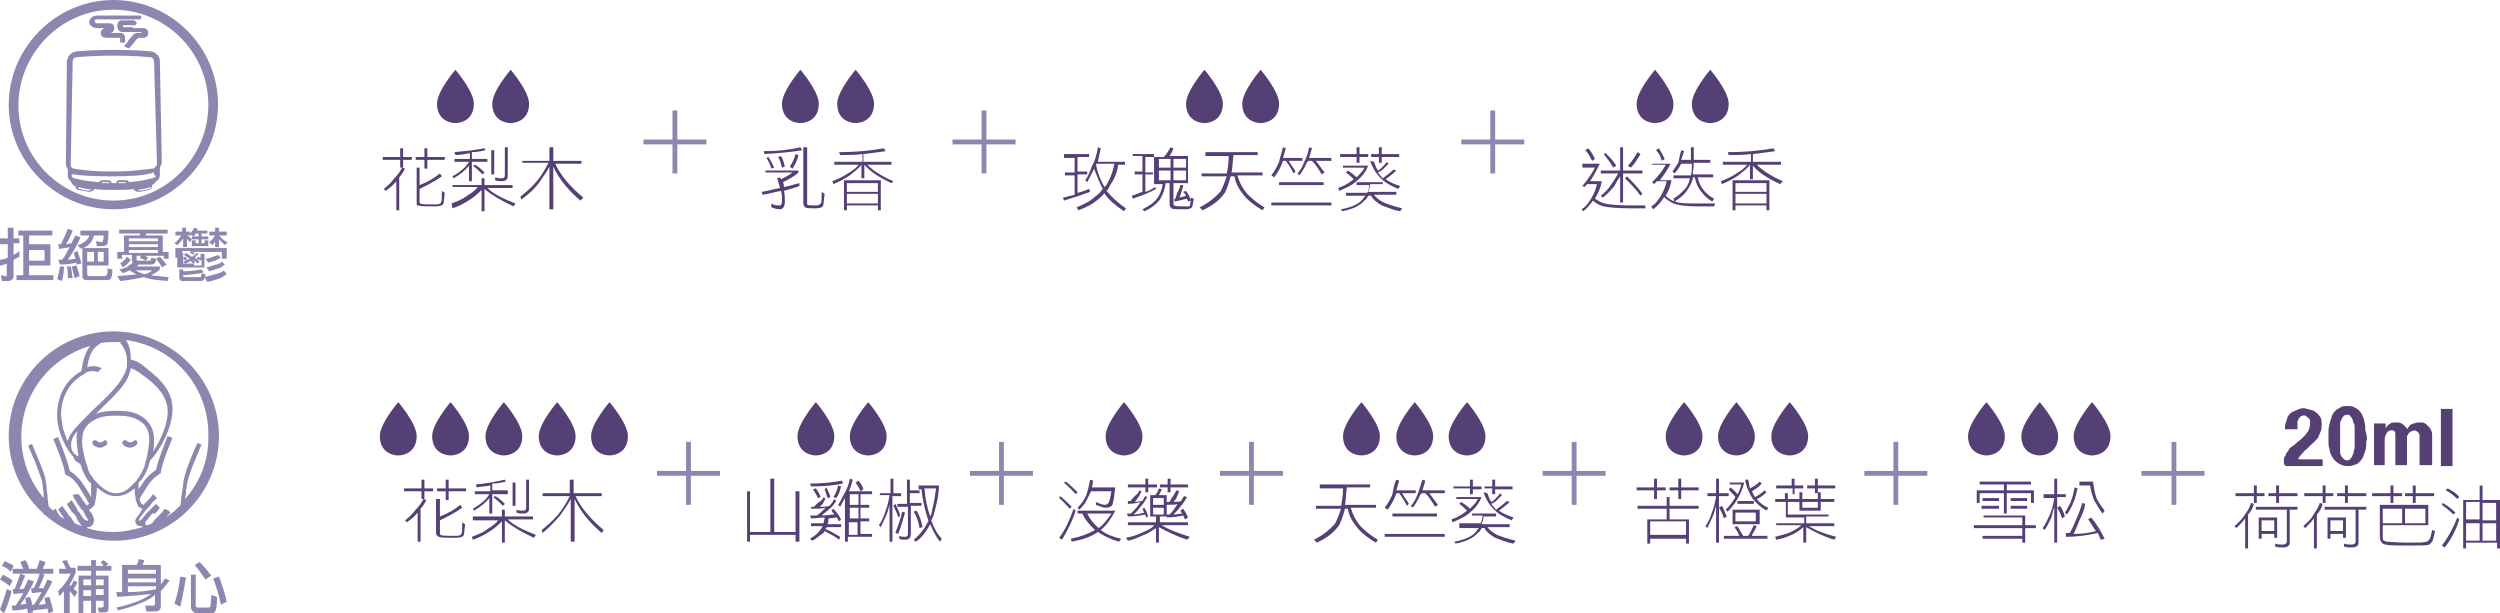 <?xml version="1.0" encoding="utf-8"?>
<!-- Generator: Adobe Illustrator 25.4.1, SVG Export Plug-In . SVG Version: 6.00 Build 0)  -->
<svg version="1.1" id="圖層_1" xmlns="http://www.w3.org/2000/svg" xmlns:xlink="http://www.w3.org/1999/xlink" x="0px" y="0px"
	 viewBox="0 0 258 63.3" style="enable-background:new 0 0 258 63.3;" xml:space="preserve">
<style type="text/css">
	.st0{fill:#004C72;}
	.st1{fill:#759CAA;}
	.st2{fill:#231815;}
	.st3{fill:#306E5B;}
	.st4{fill:#A3B5A5;}
	.st5{fill:#E9A778;}
	.st6{fill:#C76421;}
	.st7{fill:#CF804C;}
	.st8{fill:#8F86B0;}
	.st9{fill:#554075;}
	.st10{fill:#DCA899;}
	.st11{fill:#8C1D23;}
	.st12{fill:#C6BB60;}
	.st13{fill:#836719;}
	.st14{fill:#60524F;}
	.st15{fill:#9D9085;}
</style>
<g>
	<g>
		<path class="st8" d="M0,24.6h0.8v-1.1h0.6v1.1H2v0.5H1.4v1.2c0.2-0.1,0.4-0.2,0.6-0.4v0.6c-0.2,0.1-0.4,0.2-0.6,0.3v1.5
			c0,0.2,0,0.4-0.1,0.5C1.1,29,1,29,0.7,29H0.2l-0.1-0.6c0.2,0,0.3,0.1,0.4,0.1c0.2,0,0.2,0,0.2-0.1v-1.2c-0.2,0.1-0.5,0.2-0.7,0.2
			L0,26.8c0.3,0,0.5-0.1,0.8-0.2v-1.4H0V24.6z M1.9,23.8h3.5v0.5H3v0.9h2.2v2.2H3v1h2.5v0.5H1.7v-0.5h0.7v-4.1H1.9V23.8z M3,26.9
			h1.6v-1.1H3V26.9z"/>
		<path class="st8" d="M6.2,27.5l0.4,0c0,0.6-0.1,1.1-0.2,1.5l-0.5-0.2C6,28.5,6.1,28,6.2,27.5z M7,23.6l0.5,0.2
			c-0.2,0.5-0.4,1-0.7,1.4c0.2,0,0.4-0.1,0.6-0.1c0.1-0.3,0.2-0.5,0.4-0.8l0.5,0.2c-0.4,1-0.9,1.7-1.3,2.3c0.3,0,0.6-0.1,0.8-0.1
			c-0.1-0.2-0.1-0.4-0.2-0.6L8,25.9c0.1,0.4,0.3,0.8,0.4,1.3l-0.5,0.1c0-0.1,0-0.2,0-0.2c-0.4,0.1-1,0.2-1.7,0.2L6,26.8
			c0.1,0,0.2,0,0.4,0c0.3-0.3,0.5-0.8,0.8-1.3c-0.3,0.1-0.7,0.1-1.1,0.2L6,25.2c0.1,0,0.2,0,0.3,0C6.5,24.7,6.8,24.2,7,23.6z
			 M7.3,27.5c0.1,0.3,0.1,0.7,0.2,1.2l-0.5,0c0-0.5,0-0.9-0.1-1.2L7.3,27.5z M7.9,27.4c0.1,0.4,0.3,0.8,0.3,1.1l-0.5,0.2
			c-0.1-0.4-0.2-0.8-0.3-1.2L7.9,27.4z M8.3,23.8h2.9c0,0.8-0.1,1.3-0.1,1.3c0,0.1-0.1,0.2-0.2,0.2c-0.1,0.1-0.2,0.1-0.4,0.1
			c-0.2,0-0.4,0-0.5,0l-0.1-0.5c0.3,0,0.5,0.1,0.5,0.1c0.1,0,0.1,0,0.2-0.1c0,0,0.1-0.2,0.1-0.6h-1c-0.1,0.3-0.2,0.6-0.4,0.8
			c-0.2,0.2-0.4,0.4-0.7,0.5h2.6v1.8H9v0.9c0,0.1,0.1,0.2,0.2,0.2h1.5c0.1,0,0.2,0,0.3-0.1c0.1-0.1,0.1-0.3,0.1-0.7l0.5,0.1
			c0,0.6-0.1,0.9-0.2,1c-0.1,0.1-0.3,0.1-0.5,0.1H9c-0.2,0-0.3,0-0.4-0.1c-0.1-0.1-0.1-0.2-0.1-0.4v-2.8c0,0-0.1,0-0.1,0.1L8,25.3
			c0.4-0.1,0.7-0.3,0.9-0.5c0.1-0.1,0.3-0.3,0.3-0.5H8.3V23.8z M9,26v1h0.7v-1H9z M10.1,26v1h0.6v-1H10.1z"/>
		<path class="st8" d="M12.2,23.7h5.1v0.4h-2.2c0,0.1-0.1,0.2-0.1,0.2h1.8v1.7h0.6v0.7h-0.5v-0.3H15c0.1,0.1,0.2,0.1,0.3,0.2
			L15,26.9c-0.1-0.1-0.3-0.2-0.6-0.3l0.2-0.2h-0.5v0.4c0,0.1,0.1,0.1,0.2,0.1h1.1c0.1,0,0.1,0,0.1,0c0,0,0.1-0.1,0.1-0.3l0.5,0.1
			c0,0.3-0.1,0.5-0.2,0.5c-0.1,0.1-0.2,0.1-0.4,0.1h-1.2c-0.1,0.1-0.1,0.2-0.2,0.2h2.4v0.3c-0.2,0.2-0.5,0.4-0.9,0.6
			c0.4,0.1,1,0.1,1.8,0.2l-0.1,0.4c-0.9-0.1-1.6-0.1-2.1-0.3c-0.1,0-0.2,0-0.3-0.1c-0.6,0.1-1.4,0.3-2.5,0.4l-0.3-0.5
			c0.8-0.1,1.5-0.1,2-0.2c-0.2-0.1-0.5-0.2-0.7-0.4c-0.2,0.1-0.5,0.2-0.7,0.3l-0.4-0.4c0.5-0.1,0.8-0.2,1-0.4
			c0.2-0.1,0.3-0.2,0.4-0.3l0,0c-0.1-0.1-0.1-0.2-0.1-0.3v-0.5h-1v0.4h-0.5v-0.7h0.7v-1.7h1.6c0-0.1,0.1-0.2,0.1-0.2h-2.2V23.7z
			 M13.1,26.5l0.4,0.3c-0.2,0.3-0.4,0.5-0.8,0.8l-0.3-0.4C12.7,27,12.9,26.8,13.1,26.5z M13.3,24.9h3v-0.3h-3V24.9z M13.3,25.5h3
			v-0.3h-3V25.5z M13.3,26.1h3v-0.3h-3V26.1z M14,27.9c0.3,0.2,0.6,0.3,0.9,0.4c0,0,0,0,0,0c0.4-0.1,0.6-0.2,0.8-0.4H14z M16.5,26.5
			c0.3,0.3,0.5,0.6,0.7,0.8l-0.5,0.3c-0.1-0.3-0.3-0.5-0.6-0.9L16.5,26.5z"/>
		<path class="st8" d="M18.1,23.9h0.7v-0.4h0.4v0.4h0.4v0.2c0.2-0.2,0.4-0.4,0.4-0.6l0.4,0.1c0,0.1-0.1,0.2-0.1,0.2h1.1v0.3h-0.6
			v0.3h0.7v0.3h-0.7v0.4h0.3v-0.3h0.4v0.6h-1.7v-0.6h0.4v0.3h0.3v-0.4h-0.7l-0.2,0.3c-0.1-0.2-0.3-0.3-0.3-0.4v0.9h-0.4v-0.9
			c-0.2,0.3-0.4,0.5-0.6,0.7L18,25.1c0.3-0.2,0.5-0.5,0.7-0.8h-0.6V23.9z M23.4,25.7v1h-0.5v-0.7h-3.1c0.1,0,0.2,0.1,0.3,0.1
			l-0.1,0.2c-0.1-0.1-0.2-0.1-0.4-0.2l0.1-0.2h-0.9v0.2h0.1v1.1h1.1c-0.1-0.1-0.2-0.1-0.3-0.2l0.1-0.2c0.1,0,0.2,0.1,0.3,0.2
			L20,27.4h0.8v-0.6l-0.1,0.1c-0.1-0.1-0.2-0.1-0.4-0.2l0.1-0.2c0.1,0,0.2,0.1,0.3,0.1v-0.4h0.4v1.4h-2.8v-1h-0.2v-1H23.4z
			 M18.4,27.8h0.5V28c0.7,0,1.4-0.1,1.9-0.2l0.2,0.3c-0.5,0.2-1.2,0.2-2.1,0.3v0.1c0,0.1,0.1,0.1,0.2,0.1h1.4c0.1,0,0.1,0,0.2,0
			c0,0,0.1-0.1,0.1-0.4l0.4,0.1c0,0.3-0.1,0.5-0.2,0.6C20.9,29,20.7,29,20.5,29h-1.6c-0.1,0-0.3,0-0.3-0.1c-0.1-0.1-0.1-0.2-0.1-0.3
			V27.8z M19,26.5c0.1,0,0.2,0.1,0.3,0.2l-0.1,0.2c-0.1-0.1-0.2-0.1-0.3-0.2L19,26.5z M20.3,26.1l0.2,0.1c-0.2,0.2-0.3,0.3-0.4,0.4
			c0.2,0.1,0.3,0.2,0.5,0.4l-0.2,0.2c-0.1-0.1-0.3-0.3-0.5-0.4c-0.2,0.1-0.5,0.3-0.8,0.4L18.9,27c0.2-0.1,0.5-0.2,0.7-0.3
			c-0.2-0.1-0.4-0.2-0.6-0.4l0.2-0.2c0.2,0.1,0.4,0.3,0.6,0.4C20,26.4,20.2,26.3,20.3,26.1z M20.5,24.4v-0.3h-0.3
			c-0.1,0.1-0.1,0.2-0.2,0.3l-0.3-0.2v0.1h-0.4c0.2,0.1,0.3,0.2,0.5,0.4v-0.3H20.5z M23.1,27.9l0.3,0.4c-0.3,0.2-0.6,0.4-0.9,0.5
			c-0.3,0.1-0.7,0.2-1.1,0.3l-0.3-0.5c0.4-0.1,0.8-0.2,1.1-0.3C22.6,28.2,22.9,28.1,23.1,27.9z M22.5,26.3l0.3,0.3
			c-0.2,0.1-0.4,0.2-0.6,0.3C22,27,21.8,27,21.5,27.1l-0.3-0.4c0.3,0,0.5-0.1,0.8-0.2C22.2,26.4,22.4,26.4,22.5,26.3z M22.9,27
			l0.3,0.3c-0.3,0.2-0.5,0.4-0.7,0.4c-0.3,0.1-0.6,0.2-0.9,0.3l-0.3-0.4c0.4-0.1,0.7-0.2,1-0.3C22.5,27.3,22.7,27.2,22.9,27z
			 M21.6,23.9h0.6v-0.4h0.4v0.4h0.8v0.4h-0.8c0.1,0.1,0.2,0.2,0.3,0.3c0.1,0.1,0.3,0.3,0.6,0.4l-0.3,0.3c-0.2-0.2-0.4-0.4-0.6-0.6
			c0,0,0,0,0,0v0.8h-0.4v-0.7c0,0,0,0,0,0.1c-0.1,0.2-0.2,0.3-0.3,0.4L21.6,25c0.2-0.2,0.3-0.3,0.4-0.4c0-0.1,0.1-0.1,0.2-0.3h-0.6
			V23.9z"/>
	</g>
	<g>
		<g>
			<path class="st9" d="M39.5,16.2h1.8v-0.9h0.3v0.9h0.9v0.3h-0.9v0.8h-0.3v-0.8h-1.8V16.2z M41.5,17.3l0.3,0.1
				c-0.2,0.4-0.4,0.7-0.6,0.9v3.4h-0.3v-3c0,0,0,0,0,0c-0.3,0.4-0.7,0.7-1.1,1l-0.2-0.2c0.4-0.3,0.8-0.7,1.1-1.1
				C41,18.1,41.3,17.7,41.5,17.3z M42.9,16.2h0.9v-0.9h0.3v0.9h1.8v0.3h-1.8v0.9h-0.3v-0.9h-0.9V16.2z M43,17.3h0.3v1.8
				c0.8-0.3,1.5-0.7,2.1-1.2l0.2,0.3c-0.7,0.5-1.5,0.9-2.3,1.3v1.3c0,0.1,0,0.2,0.1,0.2c0.1,0.1,0.6,0.1,1.6,0.1
				c0.3,0,0.5-0.1,0.5-0.2c0.1-0.1,0.1-0.5,0.1-1.2l0.3,0.2c-0.1,0.8-0.1,1.2-0.2,1.2c-0.1,0.1-0.3,0.2-0.8,0.2c-1,0-1.5,0-1.7-0.1
				C43,21.3,43,21.1,43,20.9V17.3z"/>
			<path class="st9" d="M46.8,19.1h2.9v-0.7H50v0.7h2.9v0.3h-2.6c0.6,0.6,1.6,1.1,2.9,1.6l-0.2,0.3c-1.3-0.6-2.3-1.2-3-1.8v2.3h-0.3
				v-2.2c-0.3,0.3-0.7,0.7-1.2,1c-0.6,0.4-1.2,0.7-1.8,0.9L46.6,21c0.5-0.2,1.1-0.4,1.6-0.8c0.5-0.3,0.9-0.6,1.1-0.9h-2.6V19.1z
				 M50,15.3l0.1,0.2c-0.4,0.1-0.9,0.2-1.4,0.2v0.7h1.6v0.3h-1.6v2h-0.3v-1.6c-0.4,0.5-0.9,0.9-1.6,1.3l-0.1-0.2
				c0.3-0.2,0.7-0.4,1-0.7c0.3-0.2,0.5-0.5,0.7-0.8h-1.5v-0.3h1.6v-0.6C48,15.9,47.5,16,47,16l-0.1-0.3C48,15.6,49,15.5,50,15.3z
				 M49,17c0.4,0.2,0.7,0.5,1,0.8l-0.2,0.2c-0.3-0.3-0.6-0.6-1-0.9L49,17z M50.7,15.5H51V18h-0.3V15.5z M52.1,15.2h0.3v3
				c0,0.3-0.2,0.5-0.6,0.5c-0.2,0-0.5,0-0.7-0.1l0-0.3c0.2,0.1,0.5,0.1,0.7,0.1c0.2,0,0.3-0.1,0.3-0.3V15.2z"/>
			<path class="st9" d="M53.9,16.6h2.8v-1.4h0.4v1.4h2.9v0.3h-2.7c0.6,1.3,1.6,2.4,2.9,3.5l-0.3,0.3c-1.2-1-2.2-2.2-2.8-3.5v4.4
				h-0.4v-4.4c-0.3,0.6-0.7,1.1-1.1,1.7c-0.6,0.8-1.3,1.3-1.8,1.7l-0.1-0.3c0.5-0.4,1.1-0.9,1.7-1.6c0.5-0.6,0.9-1.3,1.2-1.9h-2.7
				V16.6z"/>
		</g>
		<g>
			<path class="st9" d="M47.1,12.7c1.1-0.1,1.8-0.8,1.8-2c0-1.3-1.9-3.5-1.9-3.5l0,0l0,0c0,0-1.9,2.2-1.9,3.5c0,1.2,0.7,1.9,1.8,2
				C47,12.7,47,12.7,47.1,12.7z"/>
			<path class="st9" d="M52.8,12.7c1.1-0.1,1.8-0.8,1.8-2c0-1.3-1.9-3.5-1.9-3.5l0,0l0,0c0,0-1.9,2.2-1.9,3.5c0,1.2,0.7,1.9,1.8,2
				C52.7,12.7,52.7,12.7,52.8,12.7z"/>
		</g>
	</g>
	<g>
		<g>
			<path class="st9" d="M82.7,12.7c1.1-0.1,1.8-0.8,1.8-2c0-1.3-1.9-3.5-1.9-3.5l0,0l0,0c0,0-1.9,2.2-1.9,3.5c0,1.2,0.7,1.9,1.8,2
				C82.6,12.7,82.6,12.7,82.7,12.7z"/>
			<path class="st9" d="M88.4,12.7c1.1-0.1,1.8-0.8,1.8-2c0-1.3-1.9-3.5-1.9-3.5l0,0l0,0c0,0-1.9,2.2-1.9,3.5c0,1.2,0.7,1.9,1.8,2
				C88.3,12.7,88.4,12.7,88.4,12.7z"/>
		</g>
		<g>
			<path class="st9" d="M79,17.6h3.4v0.2c-0.4,0.4-1,0.7-1.6,1c0.1,0.2,0.1,0.3,0.1,0.5c0.6-0.1,1.1-0.3,1.6-0.4l0,0.3
				c-0.5,0.2-1,0.3-1.6,0.5c0.1,0.4,0.1,0.7,0.1,1.1c0,0.5-0.2,0.8-0.5,0.8c-0.3,0-0.6-0.1-0.9-0.2L79.6,21c0.3,0.2,0.6,0.2,0.9,0.2
				c0.1,0,0.2-0.2,0.2-0.5c0-0.3,0-0.7-0.1-1c-0.6,0.1-1.2,0.3-1.9,0.4l-0.1-0.3c0.7-0.1,1.3-0.3,1.9-0.4c-0.1-0.4-0.2-0.7-0.3-1
				l0.3-0.1c0,0.1,0.1,0.1,0.1,0.2c0.4-0.2,0.8-0.4,1.2-0.7H79V17.6z M82.6,15.2l0.2,0.3c-1.1,0.2-2.4,0.3-3.9,0.4l-0.1-0.3
				C80.1,15.6,81.3,15.5,82.6,15.2z M79.3,16.2c0.2,0.3,0.4,0.7,0.6,1.1l-0.3,0.1c-0.1-0.4-0.3-0.8-0.5-1.1L79.3,16.2z M80.6,16.1
				c0.2,0.3,0.3,0.7,0.4,1.1l-0.3,0.1c-0.1-0.4-0.2-0.8-0.4-1.1L80.6,16.1z M82.1,15.9l0.3,0.1c-0.1,0.5-0.3,0.9-0.6,1.4l-0.3-0.2
				C81.8,16.8,82,16.3,82.1,15.9z M83,15.2h0.3v5.6c0,0.1,0,0.2,0,0.3c0.1,0.1,0.3,0.1,0.9,0.1c0.3,0,0.4-0.1,0.5-0.2
				c0.1-0.1,0.1-0.5,0.1-1.2l0.3,0.2c-0.1,0.8-0.1,1.2-0.2,1.3c-0.1,0.1-0.3,0.2-0.7,0.2c-0.6,0-1,0-1.1-0.1
				c-0.1-0.1-0.2-0.2-0.2-0.5V15.2z"/>
			<path class="st9" d="M91.2,15.3l0.2,0.3c-0.7,0.1-1.4,0.2-2.3,0.3v0.8H92V17h-2.5c0.6,0.6,1.5,1.2,2.7,1.7L92,18.9
				c-1.3-0.6-2.2-1.2-2.8-1.9h0v1.4h-0.3V17h0c-0.3,0.4-0.7,0.7-1.2,1.1c-0.6,0.4-1.2,0.7-1.7,0.9l-0.1-0.3c0.5-0.2,1-0.4,1.6-0.8
				c0.5-0.3,0.9-0.6,1.1-0.9h-2.5v-0.3h2.9v-0.8c-0.7,0.1-1.5,0.1-2.3,0.1l-0.1-0.3C88,15.7,89.6,15.6,91.2,15.3z M90.9,18.6v3.1
				h-0.3v-0.5h-3.2v0.5h-0.3v-3.1H90.9z M87.4,19.8h3.2v-0.9h-3.2V19.8z M87.4,21h3.2V20h-3.2V21z"/>
		</g>
	</g>
	<g>
		<g>
			<rect x="66.4" y="14.4" class="st8" width="6.5" height="0.5"/>
		</g>
		<g>
			<rect x="69.4" y="11.4" class="st8" width="0.5" height="6.5"/>
		</g>
	</g>
	<g>
		<g>
			<path class="st9" d="M124.4,12.7c1.1-0.1,1.8-0.8,1.8-2c0-1.3-1.9-3.5-1.9-3.5l0,0l0,0c0,0-1.9,2.2-1.9,3.5c0,1.2,0.7,1.9,1.8,2
				C124.3,12.7,124.4,12.7,124.4,12.7z"/>
			<path class="st9" d="M130.2,12.7c1.1-0.1,1.8-0.8,1.8-2c0-1.3-1.9-3.5-1.9-3.5l0,0l0,0c0,0-1.9,2.2-1.9,3.5c0,1.2,0.7,1.9,1.8,2
				C130.1,12.7,130.1,12.7,130.2,12.7z"/>
		</g>
		<g>
			<path class="st9" d="M109.8,15.9h2.6v0.3h-1.2v1.5h1V18h-1v1.9c0.5-0.1,0.9-0.3,1.2-0.4l0.1,0.3c-0.8,0.3-1.7,0.6-2.7,0.9
				l-0.1-0.3c0.4-0.1,0.8-0.2,1.2-0.3v-2h-1v-0.3h1v-1.5h-1.1V15.9z M113.3,15.2l0.3,0.1c-0.1,0.5-0.2,0.9-0.3,1.4h2.8v0.3h-0.7
				c-0.1,0.7-0.3,1.3-0.7,1.9c-0.2,0.3-0.3,0.6-0.5,0.8c0,0,0,0,0,0c0.5,0.6,1.1,1.2,2,1.8l-0.2,0.3c-0.9-0.6-1.6-1.2-2-1.8
				c0,0,0,0,0-0.1c-0.2,0.3-0.5,0.5-0.7,0.7c-0.6,0.5-1.2,0.8-2,1.1l-0.2-0.3c0.7-0.3,1.4-0.6,1.9-1.1c0.3-0.2,0.6-0.5,0.8-0.8
				c-0.3-0.6-0.6-1.3-0.9-2.1c-0.2,0.5-0.5,1-0.7,1.4l-0.2-0.2c0.3-0.4,0.5-0.9,0.7-1.5C113,16.6,113.2,15.9,113.3,15.2z M113.1,17
				c0.2,0.9,0.5,1.7,0.9,2.3c0.2-0.2,0.3-0.4,0.4-0.6c0.3-0.6,0.5-1.2,0.6-1.8h-1.9C113.2,17,113.2,17,113.1,17z"/>
			<path class="st9" d="M116.9,15.9h2.2v0.3h-0.9v1.6h0.8V18h-0.8v1.8c0.4-0.1,0.7-0.3,1-0.5l0.1,0.2c-0.7,0.4-1.5,0.7-2.4,1
				l-0.1-0.3c0.4-0.1,0.7-0.3,1.1-0.4V18h-0.8v-0.3h0.8v-1.6h-1V15.9z M120.8,15.2l0.3,0.1c-0.1,0.3-0.2,0.5-0.4,0.8h1.9v2.8h-1.5v2
				c0,0.2,0,0.3,0.1,0.3c0.1,0.1,0.5,0.1,1.3,0.1c0.2,0,0.3,0,0.3-0.1c0-0.1,0.1-0.3,0.1-0.8l0.3,0.1c-0.1,0.5-0.1,0.8-0.2,0.9
				c-0.1,0.1-0.3,0.2-0.6,0.2c-0.9,0-1.4,0-1.5-0.1c-0.1-0.1-0.2-0.2-0.2-0.4v-2.2h-0.4c-0.1,0.7-0.3,1.2-0.6,1.7
				c-0.4,0.5-0.9,0.9-1.6,1.2l-0.2-0.2c0.6-0.3,1.1-0.6,1.5-1.1c0.3-0.4,0.5-0.9,0.6-1.5h-0.9v-2.8h1
				C120.5,15.8,120.6,15.5,120.8,15.2z M119.6,17.3h1.2v-0.9h-1.2V17.3z M119.6,18.6h1.2v-1h-1.2V18.6z M121.1,16.4v0.9h1.3v-0.9
				H121.1z M121.1,17.6v1h1.3v-1H121.1z M121.8,19.1h0.3c0,0.2-0.1,0.4-0.2,0.8c-0.1,0.2-0.1,0.4-0.2,0.5c0.3-0.1,0.5-0.1,0.7-0.2
				c-0.1-0.2-0.2-0.3-0.3-0.4l0.3-0.1c0.2,0.3,0.4,0.6,0.5,1l-0.3,0.1c0-0.1-0.1-0.2-0.1-0.3c-0.4,0.1-0.8,0.2-1.3,0.3l0-0.3
				c0,0,0.1,0,0.1,0c0.1-0.2,0.1-0.4,0.2-0.6C121.7,19.5,121.8,19.3,121.8,19.1z"/>
			<path class="st9" d="M124.6,15.7h5.2v0.3h-2.5c-0.1,0.7-0.1,1.3-0.2,1.8h3.2v0.3h-2.6c0.2,0.7,0.5,1.3,1,1.9
				c0.5,0.5,1.1,1,1.8,1.4l-0.2,0.3c-0.7-0.4-1.4-0.9-1.9-1.5c-0.5-0.6-0.9-1.3-1-2H127c-0.2,0.8-0.4,1.3-0.6,1.7
				c-0.5,0.7-1.2,1.3-2.3,1.8l-0.3-0.3c1-0.5,1.7-1.1,2.2-1.7c0.2-0.4,0.4-0.9,0.6-1.5h-2.6v-0.3h2.6c0.1-0.5,0.2-1.1,0.2-1.8h-2.4
				V15.7z"/>
			<path class="st9" d="M132.4,15.2l0.3,0.1c-0.1,0.3-0.2,0.7-0.3,1h2v0.3h-1.4c0.2,0.4,0.5,0.7,0.7,1.1l-0.2,0.2
				c-0.2-0.4-0.5-0.9-0.8-1.3h-0.3c0,0.1-0.1,0.2-0.1,0.3c-0.2,0.5-0.5,1-0.8,1.4l-0.3-0.2c0.3-0.4,0.6-0.9,0.8-1.4
				C132.1,16.2,132.3,15.7,132.4,15.2z M131.2,20.9h6.2v0.3h-6.2V20.9z M132,18.8h4.6v0.3H132V18.8z M135.1,15.2l0.3,0.1
				c-0.1,0.3-0.2,0.7-0.3,1h2.3v0.3h-1.6c0.3,0.4,0.6,0.8,0.9,1.2l-0.3,0.2c-0.3-0.5-0.6-1-1-1.4H135c0,0.1,0,0.1-0.1,0.1
				c-0.2,0.5-0.5,1-0.8,1.4l-0.2-0.2c0.3-0.3,0.5-0.7,0.7-1.2C134.8,16.3,135,15.8,135.1,15.2z"/>
			<path class="st9" d="M138.6,17.1h2.6c-0.2,0.5-0.5,1-1.1,1.5c-0.5,0.5-1.2,0.8-1.9,1.1l-0.1-0.3c0.6-0.2,1.1-0.5,1.6-0.9
				c-0.2-0.2-0.5-0.5-0.8-0.7l0.2-0.2c0.3,0.2,0.6,0.4,0.9,0.7c0.4-0.4,0.7-0.7,0.8-1h-2.2V17.1z M140,18.8h2.7V19h-1.3
				c0,0.3-0.1,0.5-0.2,0.8h2.9v0.3h-2.3c0.2,0.3,0.6,0.6,1,0.8c0.5,0.2,1.1,0.4,1.9,0.6l-0.2,0.3c-0.7-0.1-1.3-0.4-1.9-0.6
				c-0.5-0.3-0.9-0.6-1.1-1h-0.3c-0.1,0.2-0.2,0.4-0.4,0.5c-0.4,0.5-1.2,0.9-2.3,1.1l-0.1-0.2c1-0.2,1.8-0.5,2.2-1
				c0.1-0.1,0.2-0.3,0.3-0.4h-2v-0.3h2.2c0.1-0.2,0.2-0.5,0.2-0.8H140V18.8z M138.3,15.9h1.7v-0.7h0.3v0.7h0.9v0.3h-0.9v0.6H140
				v-0.6h-1.7V15.9z M141.8,16.7c0.1,0.3,0.2,0.6,0.4,0.9c0.2-0.1,0.3-0.2,0.4-0.3c0.2-0.2,0.4-0.4,0.5-0.6l0.2,0.2
				c-0.2,0.2-0.4,0.4-0.6,0.6c-0.1,0.1-0.3,0.2-0.5,0.3c0.1,0.2,0.3,0.3,0.4,0.5c0,0,0.1,0.1,0.1,0.1c0.4-0.3,0.8-0.6,1.1-0.9
				l0.3,0.1c-0.3,0.3-0.7,0.6-1.1,0.9c0.4,0.3,0.9,0.5,1.5,0.7l-0.2,0.3c-0.7-0.3-1.3-0.6-1.8-1.1c-0.6-0.6-0.9-1.2-1.1-1.8
				L141.8,16.7z M141.5,15.9h0.8v-0.7h0.3v0.7h1.8v0.3h-1.8v0.6h-0.3v-0.6h-0.8V15.9z"/>
		</g>
	</g>
	<g>
		<g>
			<rect x="98.3" y="14.4" class="st8" width="6.5" height="0.5"/>
		</g>
		<g>
			<rect x="101.3" y="11.4" class="st8" width="0.5" height="6.5"/>
		</g>
	</g>
	<g>
		<g>
			<path class="st9" d="M170.9,12.7c1.1-0.1,1.8-0.8,1.8-2c0-1.3-1.9-3.5-1.9-3.5l0,0l0,0c0,0-1.9,2.2-1.9,3.5c0,1.2,0.7,1.9,1.8,2
				C170.8,12.7,170.8,12.7,170.9,12.7z"/>
			<path class="st9" d="M176.6,12.7c1.1-0.1,1.8-0.8,1.8-2c0-1.3-1.9-3.5-1.9-3.5l0,0l0,0c0,0-1.9,2.2-1.9,3.5c0,1.2,0.7,1.9,1.8,2
				C176.5,12.7,176.6,12.7,176.6,12.7z"/>
		</g>
		<g>
			<path class="st9" d="M163.3,16.9h1.8c-0.3,0.6-0.6,1.2-1,1.8h1.2c-0.1,0.7-0.4,1.3-0.7,1.8c0.3,0.2,0.6,0.4,1,0.5
				c0.4,0.1,1.3,0.2,2.6,0.2c0.6,0,1.2,0,1.6,0l0,0.3c-0.5,0-1,0-1.6,0c-1.3,0-2.2-0.1-2.7-0.2c-0.4-0.1-0.8-0.3-1.1-0.6
				c-0.3,0.4-0.6,0.8-1,1.1l-0.2-0.2c0.4-0.2,0.7-0.6,1-1.1c0.3-0.5,0.5-1,0.6-1.5h-1c-0.1,0.1-0.2,0.2-0.3,0.3l-0.2-0.1
				c0.5-0.6,1-1.3,1.3-1.9h-1.3V16.9z M163.9,15.3c0.3,0.3,0.5,0.7,0.7,1.1l-0.3,0.2c-0.2-0.4-0.4-0.8-0.7-1.1L163.9,15.3z
				 M165.3,17.6h1.9v-2.4h0.3v2.4h2v0.3h-2v3h-0.3v-2.7c-0.2,0.3-0.4,0.6-0.6,1c-0.4,0.5-0.8,0.9-1.2,1.2l-0.2-0.2
				c0.4-0.3,0.8-0.7,1.1-1.2c0.3-0.4,0.5-0.8,0.7-1.1h-1.8V17.6z M165.7,15.8c0.4,0.4,0.8,0.8,1.1,1.3l-0.3,0.2
				c-0.3-0.5-0.6-0.9-1-1.4L165.7,15.8z M167.9,18.2c0.5,0.5,1.1,1.1,1.6,1.8l-0.2,0.2c-0.4-0.6-1-1.2-1.6-1.8L167.9,18.2z
				 M169,15.7l0.3,0.2c-0.3,0.5-0.6,1-1,1.4l-0.3-0.2C168.4,16.7,168.7,16.2,169,15.7z"/>
			<path class="st9" d="M170.5,16.9h1.9c-0.3,0.6-0.7,1.2-1.1,1.7h1.2c-0.1,0.6-0.3,1.1-0.6,1.6c0.3,0.3,0.6,0.5,1,0.6
				c0.4,0.2,1.3,0.2,2.5,0.2c0.6,0,1.2,0,1.6,0l-0.1,0.3c-0.4,0-1,0-1.6,0c-1.2,0-2.1-0.1-2.6-0.3c-0.4-0.2-0.7-0.4-1-0.7
				c0,0,0,0,0,0.1c-0.3,0.5-0.7,0.9-1.1,1.2l-0.2-0.3c0.4-0.2,0.7-0.6,1-1.1c0.3-0.5,0.5-1,0.6-1.5h-1c-0.1,0.1-0.2,0.2-0.3,0.3
				l-0.2-0.2c0.6-0.6,1.1-1.2,1.4-1.8h-1.4V16.9z M171.2,15.3c0.2,0.3,0.4,0.7,0.6,1.1l-0.3,0.2c-0.1-0.4-0.3-0.8-0.6-1.1
				L171.2,15.3z M173.5,15.5l0.3,0.1c-0.1,0.3-0.2,0.6-0.3,0.9h1c0-0.4,0-0.8,0-1.3h0.3c0,0.5,0,0.9,0,1.3h1.7v0.3h-1.7
				c0,0.5-0.1,0.9-0.1,1.2h2.1v0.3h-1.6c0.1,0.5,0.3,0.9,0.6,1.3c0.3,0.4,0.7,0.7,1.1,0.9l-0.2,0.3c-0.5-0.3-0.8-0.6-1.2-1.1
				c-0.3-0.4-0.5-0.9-0.6-1.4h-0.2c0,0,0,0,0,0.1c-0.1,0.5-0.4,1-0.7,1.4c-0.3,0.4-0.7,0.7-1.2,1l-0.1-0.3c0.5-0.3,0.8-0.6,1.1-0.9
				c0.3-0.3,0.5-0.7,0.6-1.2h-1.7v-0.3h1.8c0.1-0.3,0.1-0.7,0.1-1.2h-1.1c-0.2,0.4-0.4,0.7-0.7,1l-0.2-0.2c0.2-0.3,0.4-0.6,0.6-0.9
				C173.3,16.3,173.4,15.9,173.5,15.5z"/>
			<path class="st9" d="M183,15.3l0.2,0.3c-0.7,0.1-1.4,0.2-2.3,0.3v0.8h2.9V17h-2.5c0.6,0.6,1.5,1.2,2.7,1.7l-0.3,0.3
				c-1.3-0.6-2.2-1.2-2.8-1.9h0v1.4h-0.3V17h0c-0.3,0.4-0.7,0.7-1.2,1.1c-0.6,0.4-1.2,0.7-1.7,0.9l-0.1-0.3c0.5-0.2,1-0.4,1.6-0.8
				c0.5-0.3,0.9-0.6,1.1-0.9h-2.5v-0.3h2.9v-0.8c-0.7,0.1-1.5,0.1-2.3,0.1l-0.1-0.3C179.8,15.7,181.4,15.6,183,15.3z M182.6,18.6
				v3.1h-0.3v-0.5h-3.2v0.5h-0.3v-3.1H182.6z M179.1,19.8h3.2v-0.9h-3.2V19.8z M179.1,21h3.2V20h-3.2V21z"/>
		</g>
	</g>
	<g>
		<g>
			<rect x="150.8" y="14.4" class="st8" width="6.5" height="0.5"/>
		</g>
		<g>
			<rect x="153.8" y="11.4" class="st8" width="0.5" height="6.5"/>
		</g>
	</g>
	<g>
		<g>
			<g>
				<path class="st9" d="M41.2,47c1.1-0.1,1.8-0.8,1.8-2c0-1.3-1.9-3.5-1.9-3.5l0,0l0,0c0,0-1.9,2.2-1.9,3.5c0,1.2,0.7,1.9,1.8,2
					C41.1,47,41.1,47,41.2,47z"/>
				<path class="st9" d="M46.6,47c1.1-0.1,1.8-0.8,1.8-2c0-1.3-1.9-3.5-1.9-3.5l0,0l0,0c0,0-1.9,2.2-1.9,3.5c0,1.2,0.7,1.9,1.8,2
					C46.5,47,46.6,47,46.6,47z"/>
			</g>
			<g>
				<path class="st9" d="M52.1,47c1.1-0.1,1.8-0.8,1.8-2c0-1.3-1.9-3.5-1.9-3.5l0,0l0,0c0,0-1.9,2.2-1.9,3.5c0,1.2,0.7,1.9,1.8,2
					C52,47,52.1,47,52.1,47z"/>
			</g>
			<g>
				<path class="st9" d="M57.6,47c1.1-0.1,1.8-0.8,1.8-2c0-1.3-1.9-3.5-1.9-3.5l0,0l0,0c0,0-1.9,2.2-1.9,3.5c0,1.2,0.7,1.9,1.8,2
					C57.5,47,57.5,47,57.6,47z"/>
			</g>
			<g>
				<path class="st9" d="M63,47c1.1-0.1,1.8-0.8,1.8-2c0-1.3-1.9-3.5-1.9-3.5l0,0l0,0c0,0-1.9,2.2-1.9,3.5c0,1.2,0.7,1.9,1.8,2
					C62.9,47,63,47,63,47z"/>
			</g>
		</g>
		<g>
			<path class="st9" d="M41.7,50.4h1.8v-0.9h0.3v0.9h0.9v0.3h-0.9v0.8h-0.3v-0.8h-1.8V50.4z M43.7,51.5l0.3,0.1
				c-0.2,0.4-0.4,0.7-0.6,0.9v3.4h-0.3v-3c0,0,0,0,0,0c-0.3,0.4-0.7,0.7-1.1,1l-0.2-0.2c0.4-0.3,0.8-0.7,1.1-1.1
				C43.2,52.3,43.5,51.9,43.7,51.5z M45.1,50.4H46v-0.9h0.3v0.9h1.8v0.3h-1.8v0.9H46v-0.9h-0.9V50.4z M45.1,51.5h0.3v1.8
				c0.8-0.3,1.5-0.7,2.1-1.2l0.2,0.3c-0.7,0.5-1.5,0.9-2.3,1.3V55c0,0.1,0,0.2,0.1,0.2c0.1,0.1,0.6,0.1,1.6,0.1
				c0.3,0,0.5-0.1,0.5-0.2c0.1-0.1,0.1-0.5,0.1-1.2l0.3,0.2c-0.1,0.8-0.1,1.2-0.2,1.2c-0.1,0.1-0.3,0.2-0.8,0.2c-1,0-1.5,0-1.7-0.1
				c-0.2-0.1-0.3-0.2-0.3-0.4V51.5z"/>
			<path class="st9" d="M48.9,53.3h2.9v-0.7h0.3v0.7H55v0.3h-2.6c0.6,0.6,1.6,1.1,2.9,1.6l-0.2,0.3c-1.3-0.6-2.3-1.2-3-1.8v2.3h-0.3
				v-2.2c-0.3,0.3-0.7,0.7-1.2,1c-0.6,0.4-1.2,0.7-1.8,0.9l-0.1-0.3c0.5-0.2,1.1-0.4,1.6-0.8c0.5-0.3,0.9-0.6,1.1-0.9h-2.6V53.3z
				 M52.1,49.5l0.1,0.2c-0.4,0.1-0.9,0.2-1.4,0.2v0.7h1.6V51h-1.6v2h-0.3v-1.6c-0.4,0.5-0.9,0.9-1.6,1.3l-0.1-0.2
				c0.3-0.2,0.7-0.4,1-0.7c0.3-0.2,0.5-0.5,0.7-0.8H49v-0.3h1.6v-0.6c-0.5,0.1-0.9,0.1-1.4,0.2L49.1,50
				C50.2,49.9,51.2,49.7,52.1,49.5z M51.1,51.2c0.4,0.2,0.7,0.5,1,0.8l-0.2,0.2c-0.3-0.3-0.6-0.6-1-0.9L51.1,51.2z M52.9,49.8h0.3
				v2.4h-0.3V49.8z M54.3,49.5h0.3v3c0,0.3-0.2,0.5-0.6,0.5c-0.2,0-0.5,0-0.7-0.1l0-0.3c0.2,0.1,0.5,0.1,0.7,0.1
				c0.2,0,0.3-0.1,0.3-0.3V49.5z"/>
			<path class="st9" d="M56,50.9h2.8v-1.4h0.4v1.4h2.9v0.3h-2.7c0.6,1.3,1.6,2.4,2.9,3.5L62.1,55c-1.2-1-2.2-2.2-2.8-3.5v4.4h-0.4
				v-4.4c-0.3,0.6-0.7,1.1-1.1,1.7C57.1,54,56.5,54.6,56,55l-0.1-0.3c0.5-0.4,1.1-0.9,1.7-1.6c0.5-0.6,0.9-1.3,1.2-1.9H56V50.9z"/>
		</g>
	</g>
	<g>
		<g>
			<path class="st9" d="M84.3,47c1.1-0.1,1.8-0.8,1.8-2c0-1.3-1.9-3.5-1.9-3.5l0,0l0,0c0,0-1.9,2.2-1.9,3.5c0,1.2,0.7,1.9,1.8,2
				C84.2,47,84.2,47,84.3,47z"/>
			<path class="st9" d="M89.7,47c1.1-0.1,1.8-0.8,1.8-2c0-1.3-1.9-3.5-1.9-3.5l0,0l0,0c0,0-1.9,2.2-1.9,3.5c0,1.2,0.7,1.9,1.8,2
				C89.6,47,89.7,47,89.7,47z"/>
		</g>
		<g>
			<path class="st9" d="M77.1,50.7h0.3v4.2h2.1v-5.5h0.4v5.5h2.2v-4.2h0.4v5.2h-0.4v-0.7h-4.7v0.7h-0.3V50.7z"/>
			<path class="st9" d="M86.9,49.6l0.1,0.3c-0.9,0.2-2,0.3-3.3,0.3l-0.1-0.3C84.8,49.9,85.8,49.8,86.9,49.6z M85,51.3l0.2,0.2
				c-0.1,0.1-0.2,0.3-0.3,0.5c-0.1,0.1-0.2,0.2-0.3,0.3c0.4,0,0.7,0,1-0.1c0.2-0.2,0.4-0.5,0.5-0.7l0.2,0.2
				c-0.2,0.3-0.4,0.6-0.8,0.9c-0.2,0.2-0.5,0.4-0.7,0.6c0.5,0,0.9-0.1,1.3-0.1c-0.1-0.1-0.2-0.3-0.3-0.4l0.2-0.2
				c0.3,0.3,0.6,0.7,0.8,1.1l-0.2,0.2c-0.1-0.1-0.2-0.3-0.2-0.4c-0.3,0-0.6,0.1-0.9,0.1c0,0.2,0,0.4-0.1,0.6h1.4v0.3h-1.5
				c0,0.1,0,0.1-0.1,0.1c0,0,0,0.1,0,0.1c0.5,0.2,1,0.5,1.5,0.8l-0.1,0.3c-0.5-0.4-1-0.6-1.5-0.9c-0.1,0.2-0.2,0.3-0.4,0.4
				c-0.3,0.2-0.6,0.5-0.9,0.6l-0.2-0.2c0.3-0.2,0.6-0.4,0.8-0.6c0.2-0.2,0.4-0.5,0.5-0.7c0,0,0,0,0,0h-1.2v-0.3h1.3
				c0-0.2,0.1-0.4,0.1-0.6c-0.4,0-0.9,0.1-1.4,0.1l-0.1-0.3c0.2,0,0.5,0,0.7,0c0.3-0.2,0.5-0.4,0.8-0.7c0,0,0.1-0.1,0.1-0.1
				c-0.4,0.1-0.9,0.1-1.5,0.1l0-0.2h0.3c0.1-0.1,0.2-0.2,0.4-0.4C84.8,51.7,84.9,51.5,85,51.3z M84.2,50.4c0.2,0.3,0.4,0.6,0.5,0.9
				l-0.3,0.1c-0.1-0.3-0.3-0.6-0.5-0.9L84.2,50.4z M85.3,50.3c0.1,0.3,0.3,0.6,0.4,1l-0.3,0.1c-0.1-0.3-0.2-0.7-0.3-0.9L85.3,50.3z
				 M86.5,50.1l0.3,0.1c-0.1,0.4-0.2,0.8-0.5,1.2l-0.3-0.1C86.3,50.9,86.4,50.5,86.5,50.1z M87.7,49.4l0.3,0.1
				c-0.1,0.4-0.2,0.8-0.4,1.2H90V51h-1.2v1.1h0.9v0.3h-0.9v1.1h0.9v0.3h-0.9v1.3h1.2v0.3h-2.5v0.5h-0.3v-4.5
				c-0.2,0.3-0.3,0.6-0.5,0.9l-0.2-0.2c0.2-0.3,0.4-0.7,0.6-1.1C87.4,50.5,87.6,50,87.7,49.4z M88.6,52.1V51h-0.9v1.1H88.6z
				 M88.6,53.5v-1.1h-0.9v1.1H88.6z M87.6,55.2h0.9v-1.3h-0.9V55.2z M88.6,49.6c0.2,0.3,0.4,0.5,0.5,0.9l-0.3,0.2
				c-0.1-0.3-0.3-0.6-0.5-0.9L88.6,49.6z"/>
			<path class="st9" d="M90.8,50.9h1.1v-1.5h0.3v1.5H93v0.3h-0.9v4.7h-0.3v-3.8c-0.1,0.4-0.2,0.7-0.3,1c-0.2,0.4-0.4,0.9-0.6,1.3
				l-0.2-0.2c0.3-0.4,0.5-0.9,0.7-1.5c0.2-0.5,0.3-1,0.4-1.6h-1V50.9z M92.4,52c0.2,0.4,0.4,0.8,0.5,1.2l-0.2,0.2
				c-0.1-0.4-0.3-0.8-0.5-1.2L92.4,52z M93.1,52.8l0.3,0.1c-0.2,0.7-0.4,1.4-0.7,2.2l-0.3-0.1C92.7,54.2,93,53.4,93.1,52.8z
				 M93.6,49.5h0.3v1.1h1v0.3h-1v1h1.2v0.3h-1.1v2.9c0,0.4-0.2,0.6-0.6,0.6c-0.2,0-0.4,0-0.6-0.1l0-0.3c0.2,0.1,0.4,0.1,0.6,0.1
				c0.2,0,0.3-0.1,0.3-0.3v-2.8h-1.1v-0.3h1V49.5z M94.8,50.1h2.1c0,0.9-0.2,1.7-0.4,2.5c-0.1,0.4-0.2,0.8-0.4,1.1
				c0.3,0.8,0.6,1.4,1.1,1.9L97,55.9c-0.4-0.5-0.7-1.1-1-1.8c-0.1,0.2-0.2,0.3-0.3,0.5c-0.3,0.5-0.7,1-1.2,1.3l-0.2-0.2
				c0.5-0.4,0.8-0.8,1.1-1.2c0.1-0.2,0.3-0.5,0.4-0.7c0-0.1,0-0.1,0-0.1c-0.3-0.9-0.6-2-0.7-3.2h-0.3V50.1z M94.6,52.7
				c0.3,0.5,0.5,1.1,0.6,1.7l-0.3,0.1c-0.1-0.6-0.3-1.2-0.6-1.7L94.6,52.7z M95.4,50.4c0.1,1.1,0.3,2.1,0.6,2.9
				c0.1-0.2,0.2-0.5,0.2-0.7c0.2-0.7,0.3-1.5,0.4-2.2H95.4z"/>
		</g>
	</g>
	<g>
		<g>
			<rect x="67.8" y="48.6" class="st8" width="6.5" height="0.5"/>
		</g>
		<g>
			<rect x="70.8" y="45.6" class="st8" width="0.5" height="6.5"/>
		</g>
	</g>
	<g>
		<g>
			<path class="st9" d="M116.1,47c1.1-0.1,1.8-0.8,1.8-2c0-1.3-1.9-3.5-1.9-3.5l0,0l0,0c0,0-1.9,2.2-1.9,3.5c0,1.2,0.7,1.9,1.8,2
				C116,47,116.1,47,116.1,47z"/>
		</g>
		<g>
			<path class="st9" d="M109.4,51.2c0.4,0.3,0.8,0.7,1.2,1.1l-0.2,0.2c-0.4-0.4-0.7-0.8-1.1-1.1L109.4,51.2z M110.8,52.5l0.2,0.2
				c-0.3,1-0.8,2-1.4,3l-0.3-0.2C110,54.6,110.4,53.6,110.8,52.5z M110,49.7c0.4,0.3,0.8,0.7,1.2,1.1L111,51
				c-0.4-0.5-0.8-0.8-1.2-1.2L110,49.7z M111.3,52.7h3.8c-0.4,0.8-0.9,1.5-1.5,2c0.5,0.4,1.2,0.7,2.1,0.9l-0.2,0.3
				c-0.8-0.2-1.6-0.6-2.2-1c-0.7,0.5-1.6,0.8-2.7,1l-0.1-0.3c1-0.2,1.8-0.5,2.5-0.9l0,0c-0.5-0.5-1-1-1.3-1.7h-0.5V52.7z
				 M112.5,49.5l0.3,0.1c0,0.3-0.1,0.5-0.1,0.7h2.4c-0.1,0.9-0.2,1.5-0.3,1.8c-0.1,0.2-0.4,0.3-0.7,0.3c-0.2,0-0.5-0.1-1-0.3v-0.3
				c0.4,0.2,0.8,0.3,0.9,0.3c0.2,0,0.3-0.1,0.4-0.2c0.1-0.2,0.2-0.6,0.3-1.2h-2.1c-0.1,0.2-0.2,0.4-0.3,0.6
				c-0.2,0.5-0.5,0.9-0.9,1.3l-0.2-0.2c0.4-0.4,0.7-0.8,0.9-1.3C112.3,50.5,112.4,50,112.5,49.5z M112.2,53c0.3,0.6,0.7,1.1,1.2,1.5
				c0.5-0.4,0.9-0.9,1.3-1.5H112.2z"/>
			<path class="st9" d="M119.6,50.4l0.3,0.1c-0.1,0.2-0.2,0.4-0.3,0.6h0.8v2.2h-0.7v0.6h2.9v0.3h-2.7c0.6,0.4,1.6,0.8,2.9,1.2
				l-0.3,0.3c-1.2-0.4-2.2-0.9-2.9-1.3v1.6h-0.3v-1.5c-0.3,0.2-0.6,0.4-1,0.6c-0.7,0.3-1.3,0.6-1.9,0.7l-0.2-0.3
				c0.6-0.1,1.2-0.3,1.8-0.6c0.5-0.2,0.9-0.4,1.1-0.7h-2.7v-0.3h2.9v-0.6h-0.6v-2.2h0.5C119.4,50.9,119.5,50.7,119.6,50.4z
				 M116.4,50h1.8v-0.6h0.3V50h0.9v0.3h-0.9v0.5h-0.3v-0.5h-1.8V50z M117.6,50.6l0.2,0.1c-0.1,0.2-0.2,0.5-0.4,0.7
				c-0.1,0.2-0.2,0.3-0.3,0.4c0.3,0,0.6-0.1,0.8-0.1c0.1-0.2,0.2-0.4,0.3-0.5l0.2,0.1c-0.2,0.3-0.4,0.7-0.7,1
				c-0.2,0.3-0.5,0.6-0.7,0.8c0.4,0,0.7-0.1,1.1-0.2c-0.1-0.1-0.1-0.2-0.2-0.4l0.2-0.1c0.2,0.3,0.3,0.6,0.4,0.9l-0.2,0.1
				c0-0.1-0.1-0.2-0.1-0.3c-0.5,0.1-1.1,0.2-1.8,0.2l-0.1-0.3c0.1,0,0.2,0,0.4,0c0.3-0.3,0.6-0.6,0.8-0.9c0.1-0.1,0.1-0.2,0.2-0.3
				c-0.3,0.1-0.8,0.2-1.3,0.2l0-0.3c0.1,0,0.2,0,0.3,0c0.1-0.2,0.3-0.4,0.4-0.5C117.4,51,117.5,50.8,117.6,50.6z M119,52.1h1.1v-0.7
				H119V52.1z M119,53.1h1.1v-0.7H119V53.1z M119.7,50h0.8v-0.6h0.3V50h1.8v0.3h-1.8v0.5h-0.3v-0.5h-0.8V50z M121.4,50.6l0.3,0.1
				c-0.1,0.2-0.2,0.5-0.3,0.7c-0.1,0.2-0.2,0.3-0.3,0.4c0.3,0,0.5,0,0.8-0.1c0.1-0.2,0.2-0.4,0.3-0.5l0.3,0.1
				c-0.2,0.3-0.4,0.7-0.7,1c-0.2,0.3-0.4,0.5-0.7,0.8c0.3,0,0.7-0.1,0.9-0.1c-0.1-0.1-0.1-0.2-0.2-0.3l0.3-0.2
				c0.2,0.3,0.4,0.6,0.5,0.9l-0.3,0.2c-0.1-0.1-0.1-0.3-0.2-0.4c-0.5,0.1-1,0.2-1.7,0.2l0-0.3c0.1,0,0.2,0,0.3,0
				c0.3-0.3,0.5-0.6,0.7-0.9c0.1-0.1,0.1-0.2,0.2-0.2c-0.3,0.1-0.7,0.1-1.2,0.1l0-0.3c0.1,0,0.2,0,0.3,0c0.1-0.2,0.2-0.4,0.3-0.5
				C121.2,51,121.3,50.8,121.4,50.6z"/>
		</g>
	</g>
	<g>
		<g>
			<rect x="100.1" y="48.6" class="st8" width="6.5" height="0.5"/>
		</g>
		<g>
			<rect x="103.1" y="45.6" class="st8" width="0.5" height="6.5"/>
		</g>
	</g>
	<g>
		<g>
			<rect x="125.9" y="48.6" class="st8" width="6.5" height="0.5"/>
		</g>
		<g>
			<rect x="128.9" y="45.6" class="st8" width="0.5" height="6.5"/>
		</g>
	</g>
	<g>
		<g>
			<path class="st9" d="M140.6,47c1.1-0.1,1.8-0.8,1.8-2c0-1.3-1.9-3.5-1.9-3.5l0,0l0,0c0,0-1.9,2.2-1.9,3.5c0,1.2,0.7,1.9,1.8,2
				C140.5,47,140.6,47,140.6,47z"/>
			<path class="st9" d="M146.1,47c1.1-0.1,1.8-0.8,1.8-2c0-1.3-1.9-3.5-1.9-3.5l0,0l0,0c0,0-1.9,2.2-1.9,3.5c0,1.2,0.7,1.9,1.8,2
				C146,47,146,47,146.1,47z"/>
			<path class="st9" d="M151.5,47c1.1-0.1,1.8-0.8,1.8-2c0-1.3-1.9-3.5-1.9-3.5l0,0l0,0c0,0-1.9,2.2-1.9,3.5c0,1.2,0.7,1.9,1.8,2
				C151.4,47,151.5,47,151.5,47z"/>
		</g>
		<g>
			<path class="st9" d="M136.2,50h5.2v0.3H139c-0.1,0.7-0.1,1.3-0.2,1.8h3.2v0.3h-2.6c0.2,0.7,0.5,1.3,1,1.9c0.5,0.5,1.1,1,1.8,1.4
				l-0.2,0.3c-0.7-0.4-1.4-0.9-1.9-1.5c-0.5-0.6-0.9-1.3-1-2h-0.3c-0.2,0.8-0.4,1.3-0.6,1.7c-0.5,0.7-1.2,1.3-2.3,1.8l-0.3-0.3
				c1-0.5,1.7-1.1,2.2-1.7c0.2-0.4,0.4-0.9,0.6-1.5h-2.6v-0.3h2.6c0.1-0.5,0.2-1.1,0.2-1.8h-2.4V50z"/>
			<path class="st9" d="M144.1,49.5l0.3,0.1c-0.1,0.3-0.2,0.7-0.3,1h2v0.3h-1.4c0.2,0.4,0.5,0.7,0.7,1.1l-0.2,0.2
				c-0.2-0.4-0.5-0.9-0.8-1.3h-0.3c0,0.1-0.1,0.2-0.1,0.3c-0.2,0.5-0.5,1-0.8,1.4l-0.3-0.2c0.3-0.4,0.6-0.9,0.8-1.4
				C143.8,50.4,143.9,49.9,144.1,49.5z M142.9,55.1h6.2v0.3h-6.2V55.1z M143.7,53h4.6v0.3h-4.6V53z M146.8,49.5l0.3,0.1
				c-0.1,0.3-0.2,0.7-0.3,1h2.3v0.3h-1.6c0.3,0.4,0.6,0.8,0.9,1.2l-0.3,0.2c-0.3-0.5-0.6-1-1-1.4h-0.4c0,0.1,0,0.1-0.1,0.1
				c-0.2,0.5-0.5,1-0.8,1.4l-0.2-0.2c0.3-0.3,0.5-0.7,0.7-1.2C146.5,50.5,146.6,50,146.8,49.5z"/>
			<path class="st9" d="M150.3,51.3h2.6c-0.2,0.5-0.5,1-1.1,1.5c-0.5,0.5-1.2,0.8-1.9,1.1l-0.1-0.3c0.6-0.2,1.1-0.5,1.6-0.9
				c-0.2-0.2-0.5-0.5-0.8-0.7l0.2-0.2c0.3,0.2,0.6,0.4,0.9,0.7c0.4-0.4,0.7-0.7,0.8-1h-2.2V51.3z M151.7,53h2.7v0.3h-1.3
				c0,0.3-0.1,0.5-0.2,0.8h2.9v0.3h-2.3c0.2,0.3,0.6,0.6,1,0.8c0.5,0.2,1.1,0.4,1.9,0.6l-0.2,0.3c-0.7-0.1-1.3-0.4-1.9-0.6
				c-0.5-0.3-0.9-0.6-1.1-1h-0.3c-0.1,0.2-0.2,0.4-0.4,0.5c-0.4,0.5-1.2,0.9-2.3,1.1l-0.1-0.2c1-0.2,1.8-0.5,2.2-1
				c0.1-0.1,0.2-0.3,0.3-0.4h-2V54h2.2c0.1-0.2,0.2-0.5,0.2-0.8h-1.1V53z M150,50.2h1.7v-0.7h0.3v0.7h0.9v0.3H152V51h-0.3v-0.6H150
				V50.2z M153.5,50.9c0.1,0.3,0.2,0.6,0.4,0.9c0.2-0.1,0.3-0.2,0.4-0.3c0.2-0.2,0.4-0.4,0.5-0.6l0.2,0.2c-0.2,0.2-0.4,0.4-0.6,0.6
				c-0.1,0.1-0.3,0.2-0.5,0.3c0.1,0.2,0.3,0.3,0.4,0.5c0,0,0.1,0.1,0.1,0.1c0.4-0.3,0.8-0.6,1.1-0.9l0.3,0.1
				c-0.3,0.3-0.7,0.6-1.1,0.9c0.4,0.3,0.9,0.5,1.5,0.7l-0.2,0.3c-0.7-0.3-1.3-0.6-1.8-1.1c-0.6-0.6-0.9-1.2-1.1-1.8L153.5,50.9z
				 M153.2,50.2h0.8v-0.7h0.3v0.7h1.8v0.3h-1.8V51H154v-0.6h-0.8V50.2z"/>
		</g>
	</g>
	<g>
		<g>
			<rect x="159.2" y="48.6" class="st8" width="6.5" height="0.5"/>
		</g>
		<g>
			<rect x="162.2" y="45.6" class="st8" width="0.5" height="6.5"/>
		</g>
	</g>
	<g>
		<g>
			<path class="st9" d="M173.9,47c1.1-0.1,1.8-0.8,1.8-2c0-1.3-1.9-3.5-1.9-3.5l0,0l0,0c0,0-1.9,2.2-1.9,3.5c0,1.2,0.7,1.9,1.8,2
				C173.8,47,173.8,47,173.9,47z"/>
			<path class="st9" d="M179.3,47c1.1-0.1,1.8-0.8,1.8-2c0-1.3-1.9-3.5-1.9-3.5l0,0l0,0c0,0-1.9,2.2-1.9,3.5c0,1.2,0.7,1.9,1.8,2
				C179.2,47,179.3,47,179.3,47z"/>
			<path class="st9" d="M184.8,47c1.1-0.1,1.8-0.8,1.8-2c0-1.3-1.9-3.5-1.9-3.5l0,0l0,0c0,0-1.9,2.2-1.9,3.5c0,1.2,0.7,1.9,1.8,2
				C184.7,47,184.7,47,184.8,47z"/>
		</g>
		<g>
			<path class="st9" d="M168.9,50.3h1.8v-0.9h0.3v0.9h0.9v0.3h-0.9v0.9h-0.3v-0.9h-1.8V50.3z M169,52.2h3v-0.9h0.3v0.9h3v0.3h-3v1.1
				h2v2.5H174v-0.5h-3.7v0.5H170v-2.5h2v-1.1h-3V52.2z M170.3,55.2h3.7v-1.4h-3.7V55.2z M172.3,50.3h0.9v-0.9h0.3v0.9h1.8v0.3h-1.8
				v0.9h-0.3v-0.9h-0.9V50.3z"/>
			<path class="st9" d="M176.1,50.9h1v-1.5h0.3v1.5h1v0.3h-1v4.8h-0.3v-3.8c-0.1,0.4-0.2,0.7-0.3,1c-0.2,0.4-0.4,0.9-0.6,1.3
				l-0.2-0.2c0.3-0.4,0.5-0.9,0.7-1.5c0.2-0.5,0.3-1,0.4-1.6h-0.9V50.9z M177.7,52.2c0.2,0.3,0.3,0.7,0.5,1.1l-0.3,0.2
				c-0.1-0.4-0.3-0.8-0.5-1.1L177.7,52.2z M179.3,54.3c0.2,0.3,0.4,0.7,0.6,1h0.5c0.1-0.1,0.2-0.3,0.3-0.5c0.1-0.2,0.2-0.4,0.3-0.6
				l0.3,0.1c-0.1,0.2-0.2,0.4-0.3,0.6c-0.1,0.1-0.2,0.3-0.2,0.4h1.6v0.3h-4.5v-0.3h1.6c-0.1-0.3-0.3-0.6-0.5-0.9L179.3,54.3z
				 M178.4,49.8h1.6c-0.3,1.2-0.9,2.2-1.7,3l-0.2-0.2c0.4-0.4,0.7-0.8,1-1.3c-0.2-0.3-0.5-0.5-0.7-0.8l0.2-0.2
				c0.2,0.2,0.5,0.4,0.7,0.7c0.2-0.3,0.3-0.6,0.4-1h-1.2V49.8z M178.8,52.6h2.8v1.5h-2.8V52.6z M179.1,53.8h2.1v-0.9h-2.1V53.8z
				 M179.3,51.7h1.7V52h-1.7V51.7z M180.4,49.5c0.1,0.3,0.1,0.6,0.2,0.9c0.4-0.2,0.7-0.4,1-0.7l0.2,0.2c-0.3,0.4-0.7,0.6-1,0.8
				c0.1,0.2,0.2,0.4,0.3,0.6c0.4-0.2,0.7-0.4,1-0.7l0.2,0.2c-0.3,0.3-0.7,0.6-1,0.7c0.3,0.4,0.7,0.7,1.2,0.9l-0.2,0.3
				c-0.5-0.3-1-0.7-1.4-1.2c-0.4-0.6-0.7-1.3-0.8-2L180.4,49.5z"/>
			<path class="st9" d="M183.1,51.5h1.1v-0.6h0.3v0.6h1.2v-0.7h0.3v0.7h1.6v-0.7h0.3v0.7h1.4v0.3h-1.4v0.9h-2.2v-0.9h-1.2v1.3h4.2
				v0.2h-2.3V54h2.9v0.3h-2.6c0.6,0.4,1.6,0.8,2.8,1.1l-0.2,0.3c-1.3-0.4-2.2-0.9-2.9-1.3v1.6h-0.3v-1.6c-0.2,0.2-0.6,0.5-1,0.7
				c-0.6,0.3-1.2,0.5-1.8,0.6l-0.1-0.3c0.7-0.2,1.3-0.3,1.8-0.6c0.4-0.2,0.7-0.4,0.9-0.6h-2.6V54h2.9v-0.6h-1.9v-1.6h-1.1V51.5z
				 M183.2,50.1h1.7v-0.7h0.3v0.7h0.9v0.3h-0.9v0.6H185v-0.6h-1.7V50.1z M186,51.8v0.6h1.6v-0.6H186z M186.5,50.1h0.8v-0.7h0.3v0.7
				h1.8v0.3h-1.8v0.5h-0.3v-0.5h-0.8V50.1z"/>
		</g>
	</g>
	<g>
		<g>
			<rect x="192.4" y="48.6" class="st8" width="6.5" height="0.5"/>
		</g>
		<g>
			<rect x="195.4" y="45.6" class="st8" width="0.5" height="6.5"/>
		</g>
	</g>
	<g>
		<g>
			<path class="st9" d="M205.1,47c1.1-0.1,1.8-0.8,1.8-2c0-1.3-1.9-3.5-1.9-3.5l0,0l0,0c0,0-1.9,2.2-1.9,3.5c0,1.2,0.7,1.9,1.8,2
				C205,47,205.1,47,205.1,47z"/>
			<path class="st9" d="M210.6,47c1.1-0.1,1.8-0.8,1.8-2c0-1.3-1.9-3.5-1.9-3.5l0,0l0,0c0,0-1.9,2.2-1.9,3.5c0,1.2,0.7,1.9,1.8,2
				C210.5,47,210.5,47,210.6,47z"/>
			<path class="st9" d="M216,47c1.1-0.1,1.8-0.8,1.8-2c0-1.3-1.9-3.5-1.9-3.5l0,0l0,0c0,0-1.9,2.2-1.9,3.5c0,1.2,0.7,1.9,1.8,2
				C215.9,47,216,47,216,47z"/>
		</g>
		<g>
			<path class="st9" d="M204.7,53.2h4.3v1h1.1v0.3H209v1.5h-0.3v-0.4h-4.1v-0.3h4.1v-0.8h-5v-0.3h5v-0.8h-4V53.2z M204.3,49.7h5.3
				v0.3h-2.5v0.6h2.8v1.3h-0.3v-1h-2.5v2.1h-0.3v-2.1h-2.5v1H204v-1.3h2.8v-0.6h-2.5V49.7z M204.5,52.2h1.8v0.3h-1.8V52.2z
				 M204.6,51.4h1.7v0.3h-1.7V51.4z M207.5,52.2h1.7v0.3h-1.7V52.2z M207.5,51.4h1.7v0.3h-1.7V51.4z"/>
			<path class="st9" d="M210.8,51h1.2v-1.6h0.3V51h0.9v0.3h-0.9v4.7H212v-3.7c-0.1,0.4-0.2,0.7-0.3,1.1c-0.2,0.4-0.4,0.9-0.7,1.3
				l-0.2-0.2c0.3-0.4,0.5-0.9,0.8-1.5c0.2-0.5,0.3-1,0.4-1.6h-1.1V51z M212.6,52.2c0.2,0.3,0.4,0.7,0.5,1.1l-0.3,0.2
				c-0.1-0.4-0.3-0.8-0.5-1.1L212.6,52.2z M214.1,50.3l0.3,0.1c-0.1,0.5-0.2,0.9-0.4,1.4c-0.2,0.5-0.4,0.9-0.7,1.3l-0.2-0.2
				c0.2-0.3,0.4-0.7,0.6-1.1C213.9,51.3,214,50.8,214.1,50.3z M214.9,51.9l0.3,0.1c-0.1,0.6-0.3,1.1-0.6,1.7c-0.2,0.5-0.4,1-0.6,1.4
				c0.9,0,1.6-0.1,2.3-0.3c-0.3-0.4-0.5-0.8-0.8-1.2l0.3-0.2c0.6,0.7,1,1.4,1.4,2.2l-0.4,0.1c-0.1-0.2-0.2-0.5-0.3-0.7
				c-0.9,0.2-2,0.4-3.3,0.4l0-0.4c0.2,0,0.3,0,0.4,0c0.3-0.5,0.5-1,0.7-1.5C214.5,53.1,214.7,52.5,214.9,51.9z M214.6,49.7h1.4
				c0.1,0.7,0.2,1.3,0.4,1.8c0.2,0.4,0.5,0.8,0.8,1.2L217,53c-0.3-0.3-0.5-0.8-0.8-1.2c-0.2-0.4-0.4-1-0.5-1.7h-1.1V49.7z"/>
		</g>
	</g>
	<g>
		<g>
			<path class="st8" d="M0.3,59.3c0.4,0.2,0.7,0.4,1,0.6L1,60.5c-0.3-0.3-0.7-0.5-1-0.7L0.3,59.3z M0.7,60.8L1.2,61
				c-0.2,0.9-0.5,1.7-0.8,2.3L0,62.9C0.2,62.3,0.5,61.6,0.7,60.8z M0.5,57.9c0.3,0.2,0.7,0.3,0.9,0.5L1.1,59
				c-0.3-0.3-0.6-0.5-0.9-0.6L0.5,57.9z M2.1,59.2l0.5,0.2c-0.2,0.5-0.4,1-0.6,1.4c0.2,0,0.4,0,0.5-0.1c0.1-0.3,0.3-0.6,0.4-0.9
				L3.5,60c-0.4,0.9-0.9,1.7-1.4,2.4c0.2,0,0.5-0.1,0.6-0.1c0-0.2-0.1-0.4-0.1-0.6l0.5-0.1c0.1,0.3,0.2,0.5,0.2,0.8
				c0.1,0,0.1,0,0.2,0c0.3-0.4,0.5-0.8,0.8-1.3c-0.3,0-0.6,0.1-1,0.1l-0.1-0.5c0.1,0,0.2,0,0.3,0c0.2-0.5,0.5-1,0.6-1.6l0.5,0.2
				c-0.2,0.5-0.4,1-0.6,1.4c0.2,0,0.3,0,0.5,0c0.1-0.3,0.3-0.6,0.4-0.9L5.4,60c-0.4,0.9-0.9,1.7-1.4,2.4c0.3,0,0.5,0,0.7-0.1
				c0-0.2-0.1-0.4-0.1-0.6l0.5-0.1c0.1,0.4,0.3,0.9,0.4,1.5L5,63.3c0-0.2-0.1-0.3-0.1-0.5C4.5,62.9,4,62.9,3.4,63c0,0.1,0,0.1,0,0.2
				l-0.5,0.1c0-0.2-0.1-0.3-0.1-0.5C2.5,62.9,1.9,63,1.3,63l-0.1-0.5c0.1,0,0.3,0,0.4,0c0.3-0.4,0.6-0.9,0.8-1.3
				c-0.3,0-0.6,0.1-1,0.1l-0.1-0.5c0.1,0,0.2,0,0.2,0C1.7,60.3,1.9,59.8,2.1,59.2z M2.6,57.8C2.8,58,2.9,58.3,3,58.7h0.8
				c0.1-0.3,0.2-0.6,0.3-0.9l0.6,0.2c-0.1,0.3-0.2,0.5-0.3,0.7h1.1v0.5H1.3v-0.5h1.1c-0.1-0.2-0.2-0.4-0.3-0.7L2.6,57.8z"/>
			<path class="st8" d="M6.9,57.8C7,58,7.1,58.3,7.3,58.6h0.5v0.5c-0.2,0.5-0.4,0.9-0.6,1.2v0.1c0,0,0.1,0.1,0.1,0.1
				c0-0.1,0.1-0.1,0.1-0.2c0.1-0.1,0.1-0.2,0.2-0.4L8,60.1c-0.1,0.2-0.2,0.4-0.3,0.5c0,0.1-0.1,0.1-0.1,0.2C7.8,60.9,7.9,61,8,61.1
				l-0.3,0.5c-0.2-0.2-0.3-0.4-0.5-0.6v2.3H6.6V61c-0.2,0.2-0.3,0.4-0.5,0.5L6,61c0.3-0.3,0.5-0.5,0.7-0.8c0.2-0.2,0.4-0.6,0.6-1
				H6.1v-0.5h0.7c-0.1-0.3-0.2-0.5-0.4-0.8L6.9,57.8z M8,58.4h1.4v-0.6h0.5v0.6h0.8c-0.1-0.1-0.2-0.2-0.3-0.4l0.3-0.2
				c0.2,0.2,0.4,0.3,0.5,0.4l-0.3,0.2h0.6v0.5H9.9v0.5h1.3v3.3c0,0.2,0,0.3-0.1,0.4c-0.1,0.1-0.2,0.1-0.4,0.1h-0.5l-0.1-0.5l0.4,0
				c0.1,0,0.2-0.1,0.2-0.2V62H9.9v1.3H9.4V62H8.6v1.3H8.1v-3.9h1.3v-0.5H8V58.4z M8.6,60.4h0.8v-0.6H8.6V60.4z M8.6,61.5h0.8v-0.6
				H8.6V61.5z M9.9,59.8v0.6h0.8v-0.6H9.9z M9.9,60.8v0.6h0.8v-0.6H9.9z"/>
			<path class="st8" d="M14.3,57.7l0.6,0.1c-0.1,0.2-0.1,0.4-0.2,0.5h1.9v2c0.2-0.2,0.3-0.4,0.4-0.6l0.5,0.2
				c-0.3,0.4-0.6,0.8-0.9,1.1v1.6c0,0.2-0.1,0.3-0.2,0.4c-0.1,0.1-0.2,0.1-0.4,0.1h-0.9l-0.1-0.6l0.8,0c0.1,0,0.2-0.1,0.2-0.2v-0.9
				c-0.1,0.1-0.3,0.2-0.4,0.3c-0.8,0.5-1.9,0.9-3.4,1.3L12,62.7c1.4-0.3,2.5-0.7,3.3-1.2c0.1-0.1,0.2-0.1,0.3-0.2
				c-0.8,0.1-2,0.2-3.5,0.3L12,61.1c0.2,0,0.4,0,0.6,0v-2.8h1.5C14.2,58.1,14.3,57.9,14.3,57.7z M13.2,59.2h2.9v-0.4h-2.9V59.2z
				 M13.2,60.1h2.9v-0.4h-2.9V60.1z M13.2,61.1c1.1,0,2-0.1,2.9-0.3v-0.3h-2.9V61.1z"/>
			<path class="st8" d="M18.6,59.5l0.6,0.1c-0.2,1.2-0.4,2.2-0.6,3L18,62.3C18.3,61.4,18.5,60.5,18.6,59.5z M19.6,59.3h0.6v3.2
				c0,0.1,0.1,0.2,0.2,0.2h1.1c0.1,0,0.1,0,0.2-0.1c0-0.1,0.1-0.5,0.1-1.2l0.6,0.2c0,0.9-0.1,1.4-0.2,1.5c-0.1,0.2-0.3,0.2-0.5,0.2
				h-1.4c-0.2,0-0.3-0.1-0.4-0.2c-0.1-0.1-0.2-0.3-0.2-0.4V59.3z M20.6,58c0.5,0.5,0.9,1,1.2,1.4l-0.6,0.4c-0.3-0.4-0.6-0.9-1.1-1.5
				L20.6,58z M22.6,59.5c0.3,0.8,0.6,1.7,0.8,2.6l-0.6,0.3c-0.2-1-0.5-1.9-0.8-2.7L22.6,59.5z"/>
		</g>
		<g>
			<path class="st8" d="M11.7,34.2c-6,0-10.8,4.9-10.8,10.8c0,3.2,1.4,6,3.6,8c0,0,0,0.1,0,0.1l0.1,0c1.9,1.7,4.4,2.7,7.2,2.7
				c6,0,10.8-4.9,10.8-10.8C22.6,39.1,17.7,34.2,11.7,34.2z M15.6,51.6L15.6,51.6L15.6,51.6L15.6,51.6z M12.6,35.6
				c0.3,0.5,0.5,1,0.5,1.6c0,0.1,0,0.2,0,0.3c0,0.1,0,0.2,0,0.3c-0.1,0.6-0.4,1.1-0.8,1.7c-0.6,0.8-1.7,1.9-2.7,2.8
				c-0.8,0.8-1.6,1.6-2,2.1c-0.2,0.3-0.4,0.5-0.5,0.8c0,0.1-0.1,0.2-0.1,0.3c-0.1-0.1-0.1-0.2-0.2-0.4c-0.1-0.3-0.2-0.6-0.3-0.9
				c-0.1-0.5-0.2-1.1-0.2-1.6c0.1-1.8,0.9-3.2,2.4-4l0.1-0.1l0,0c0.7-0.4,1.2-0.1,1.3-0.1l0.2-0.2v0l0.2-0.2c0,0-0.7-0.4-1.5-0.1
				c0.1-0.6,0.3-1.7,1-2.2c0.1-0.1,0.3-0.2,0.4-0.3c0.5-0.1,1.1-0.1,1.6-0.1c0.2,0,0.3,0,0.5,0C12.3,35.4,12.5,35.5,12.6,35.6z
				 M15,47.8c0,0.1-0.1,0.2-0.1,0.4c-0.2,0.4-0.4,0.8-0.6,1.1c-0.1,0.1-0.2,0.2-0.2,0.3c-0.1,0.1-0.2,0.2-0.3,0.3
				c-0.1,0.1-0.2,0.2-0.3,0.3c-0.5,0.5-1,0.7-1.5,0.7h-0.1c-0.5,0-1-0.3-1.5-0.7c-0.1-0.1-0.2-0.2-0.3-0.3c-0.1-0.1-0.2-0.2-0.3-0.3
				c-0.1-0.1-0.2-0.2-0.2-0.3C9.3,49,9.1,48.6,9,48.1c0-0.1-0.1-0.2-0.1-0.3c0-0.1-0.1-0.2-0.1-0.3c-0.2-0.8-0.4-1.7-0.3-2.2
				c0-0.9,0.4-1.5,1.3-2c0.6-0.3,1.2-0.4,1.9-0.4c0.2,0,0.3,0,0.5,0l0-0.3l0,0.3c0.8,0,1.6,0.1,2.3,0.6c0.6,0.4,0.9,1,0.9,1.8
				c0,0.5-0.1,1.3-0.3,2.1C15.1,47.5,15,47.6,15,47.8z M7.4,46.4C7.4,46.4,7.4,46.4,7.4,46.4c0-0.1-0.3-0.8,0.4-1.7
				c0.1-0.1,0.1-0.1,0.2-0.2c-0.1,0.2-0.1,0.5-0.1,0.7c0,0.5,0.1,1.2,0.2,1.9C7.8,47,7.5,46.7,7.4,46.4z M14.8,43.1
				c-0.8-0.6-1.7-0.7-2.6-0.7l0,0c-0.7,0-1.5,0-2.3,0.3c1-1,2.1-2,2.7-2.8c0.5-0.6,0.8-1.3,0.9-1.9c0.3,0.1,0.5,0.2,0.8,0.4
				c1.1,0.8,2.9,2,3,3.9c0.1,1.3-0.7,3.1-1.5,4.3c0.1-0.5,0.1-0.9,0.1-1.2C15.9,44.4,15.5,43.6,14.8,43.1z M8,47.7
				c0.1,0.1,0.2,0.1,0.3,0.2c0.2,0.7,0.5,1.3,0.8,1.7c0.1,0.1,0.2,0.2,0.3,0.3c0,0.5,0,1,0,1.4c-0.2-0.4-0.5-0.8-0.8-1.3
				c-0.5-0.8-1.2-1.3-1.4-1.4C7,47.5,6,45.2,6,45.1l-0.5,0.2c0,0,1.1,2.6,1.2,3.5l0,0.1L6.8,49c0,0,0.2,0.1,0.4,0.2
				c0.3,0.2,0.6,0.5,1,1.1C8.6,51,9,51.6,9.2,52c0,0,0,0,0,0c0,0-0.2,0.1-0.3,0.2c0,0,0,0,0-0.1c-0.1-0.1-0.2-0.3-0.3-0.4
				c-0.2-0.3-0.3-0.5-0.4-0.6C8.1,51.1,8.1,51,8.1,51L7.8,51l-0.3,0.1c0,0,0.1,0.2,0.2,0.4l0,0c0,0,0,0,0,0c0,0,0,0,0,0l0,0
				c0,0.1,0.2,0.2,0.3,0.5c0.1,0.1,0.2,0.3,0.3,0.4c0,0.1,0.1,0.2,0.2,0.2c0.1,0.1,0.1,0.2,0.1,0.2c0.2,0.3,0.3,0.6,0.4,0.7
				c0,0,0,0.1,0.1,0.1c0,0,0,0.1,0,0.1c-0.1,0.1-0.2,0-0.4-0.1l-0.1-0.1l-0.4-0.6l-0.2-0.2L8,52.6l-0.5-0.8l-0.1-0.2l-0.2,0.2
				L6.9,52L7,52.2l0.4,0.6l0.2,0.2l0.2,0.2L8,53.7l0.3,0.4l0.2,0.2c0,0,0,0,0,0c-0.3-0.1-0.6-0.2-0.8-0.3c0-0.1-0.1-0.1-0.1-0.2
				c0,0-0.1-0.1-0.1-0.1c0-0.1-0.1-0.1-0.1-0.2c-0.1-0.1-0.1-0.2-0.2-0.2C7.1,53.2,7,53.1,7,53c-0.2-0.3-0.4-0.5-0.6-0.8l0,0
				c0,0,0,0,0,0l0,0l0,0l-0.2,0.2l0,0l-0.2,0.2c0.2,0.2,0.3,0.5,0.5,0.7c0,0.1,0.1,0.1,0.1,0.2c-0.1,0-0.2-0.1-0.2-0.1
				c-0.1,0-0.1-0.1-0.2-0.1c-0.1-0.2-0.3-0.4-0.4-0.7c0,0,0-0.1-0.1-0.1l-0.2,0.2c-0.2-0.2-0.4-0.3-0.5-0.5c0-0.3-0.1-0.7-0.1-1.1
				c-0.1-0.6-0.1-1.2-0.2-1.6c-0.1-0.8-1.4-3.6-1.4-3.7l-0.2,0.1v0l-0.2,0.1c0.2,0.4,0.4,1,0.7,1.6c0.3,0.8,0.6,1.6,0.7,1.9
				c0.1,0.3,0.1,0.8,0.2,1.4c0,0,0,0.1,0,0.1c0,0.1,0,0.3,0,0.4c-1.4-1.7-2.3-3.9-2.3-6.3c0-4.5,3-8.2,7.1-9.4
				c-0.7,0.9-0.8,2.1-0.9,2.6c-1.6,0.9-2.4,2.4-2.5,4.3c-0.1,2.2,1.3,4.1,1.3,4.1l0,0l0.4,0.5C7.7,47.6,8,47.7,8,47.7z M11.7,54.9
				c-0.9,0-1.8-0.1-2.7-0.4c0,0,0,0,0-0.1c0.1,0,0.3,0,0.4-0.1c0.2-0.1,0.3-0.4,0.3-0.7c0,0,0-0.1,0-0.1c-0.1-0.1-0.1-0.3-0.2-0.4
				c0-0.1-0.1-0.2-0.2-0.3c0-0.1-0.1-0.1-0.1-0.2c0.2-0.1,0.3-0.2,0.4-0.3c0,0,0-0.1,0.1-0.1c0.1-0.1,0.1-0.2,0.1-0.3
				c0.1-0.4,0.2-1.1,0.2-1.6c0.6,0.5,1.2,0.9,1.9,0.9H12c0.7,0,1.3-0.3,1.9-0.8c0,0.3,0,0.6,0.1,1c0,0.1,0,0.3,0.1,0.4
				c0,0.1,0.1,0.2,0.1,0.3c0,0.1,0.1,0.2,0.1,0.2c0,0,0.1,0.1,0.2,0.1c0,0,0.1,0.1,0.2,0.1c0,0.1-0.1,0.1-0.1,0.2
				c-0.1,0.1-0.1,0.2-0.2,0.3c-0.1,0.2-0.2,0.3-0.3,0.4c0,0.1-0.1,0.1-0.1,0.2c-0.1,0.2,0,0.5,0.2,0.6c0.1,0.1,0.3,0.1,0.4,0.1
				c0,0,0.1,0,0.1,0c0,0,0,0.1,0,0.1C13.7,54.7,12.7,54.9,11.7,54.9z M19.1,51.5c0-0.2,0.1-0.5,0.1-0.7c0-0.1,0-0.1,0-0.2
				c0.1-0.4,0.1-0.8,0.2-1.1c0.1-0.3,0.3-1,0.6-1.7c0.3-0.7,0.6-1.5,0.8-1.9l-0.2-0.1l-0.2-0.1c-0.1,0.1-1.3,2.9-1.4,3.7
				c-0.1,0.3-0.1,0.8-0.2,1.3c-0.1,0.5-0.1,1-0.2,1.5c-0.3,0.2-0.5,0.5-0.8,0.7c-0.1,0.1-0.3,0.2-0.4,0.3c-0.1,0.1-0.2,0.1-0.3,0.2
				c0,0,0,0,0,0l0,0l0.2-0.2l0.3-0.3l-0.2-0.2L17,52.5L17,52.5l0,0c0,0,0,0,0,0c-0.1,0.1-0.2,0.3-0.3,0.4c-0.1,0.1-0.1,0.1-0.2,0.2
				c-0.1,0.1-0.1,0.1-0.2,0.2c-0.1,0.1-0.1,0.2-0.2,0.2c0,0,0,0-0.1,0.1c-0.1,0.1-0.2,0.3-0.3,0.4c0,0,0,0,0,0
				c-0.2,0.1-0.4,0.2-0.6,0.2c0,0,0,0-0.1-0.1c0-0.1,0-0.1,0-0.2l0.3-0.4l0.4-0.5L16,53l0.2-0.2l0.3-0.4l0,0l0,0l-0.2-0.2l0,0
				L16.1,52l0,0c0,0-0.2,0.2-0.5,0.5c-0.1,0.1-0.1,0.1-0.2,0.2c-0.1,0.1-0.1,0.1-0.2,0.2c-0.2,0.2-0.4,0.5-0.6,0.7c0,0,0,0,0,0l0,0
				c0,0,0,0,0,0c0,0,0,0,0,0c-0.1,0.1-0.2,0.2-0.3,0.1c0,0,0.1-0.1,0.1-0.2c0.1-0.2,0.4-0.5,0.6-0.8c0.1-0.1,0.1-0.1,0.2-0.2
				c0.1-0.1,0.1-0.2,0.2-0.2c0.2-0.3,0.4-0.6,0.5-0.6c0,0,0,0,0,0c0.2-0.2,0.3-0.3,0.3-0.3l-0.2-0.2l-0.2-0.2c0,0-0.2,0.3-0.6,0.7
				c-0.1,0.1-0.2,0.2-0.3,0.3c0,0,0,0.1-0.1,0.1c-0.1,0-0.1-0.1-0.2-0.1c-0.1-0.1-0.1-0.3-0.2-0.5c0.2-0.4,0.5-0.8,0.8-1.3
				c0.5-0.8,1.1-1.2,1.3-1.3c0,0,0,0,0,0l0.1-0.1l0-0.1c0.1-0.9,1.2-3.5,1.2-3.5l-0.5-0.2c0,0.1-1,2.4-1.2,3.5
				c-0.3,0.2-0.9,0.6-1.4,1.4c-0.1,0.2-0.3,0.4-0.4,0.6c0-0.2,0-0.5,0-0.7c0.1-0.1,0.2-0.2,0.3-0.3c0.4-0.5,0.7-1.2,0.9-2
				c1.1-1.1,2.4-3.6,2.3-5.5c-0.1-2.2-2.1-3.5-3.2-4.4c-0.4-0.3-0.7-0.4-1.1-0.5c0-0.7-0.1-1.4-0.5-2c4.8,0.6,8.5,4.7,8.5,9.7
				C21.6,47.5,20.6,49.8,19.1,51.5z"/>
			<path class="st8" d="M10.7,45.5c-0.2,0.2-0.5,0.2-0.7,0c-0.1-0.1-0.3-0.1-0.4,0c-0.1,0.1-0.1,0.3,0,0.4c0.2,0.2,0.5,0.3,0.7,0.3
				s0.5-0.1,0.7-0.3c0.1-0.1,0.1-0.3,0-0.4C10.9,45.4,10.8,45.4,10.7,45.5z"/>
			<path class="st8" d="M13.8,45.5c-0.2,0.2-0.5,0.2-0.7,0c-0.1-0.1-0.3-0.1-0.4,0c-0.1,0.1-0.1,0.3,0,0.4c0.2,0.2,0.5,0.3,0.7,0.3
				s0.5-0.1,0.7-0.3c0.1-0.1,0.1-0.3,0-0.4C14.1,45.4,13.9,45.4,13.8,45.5z"/>
		</g>
	</g>
	<g>
		<g>
			<rect x="221" y="48.6" class="st8" width="6.5" height="0.5"/>
		</g>
		<g>
			<rect x="224.1" y="45.6" class="st8" width="0.5" height="6.5"/>
		</g>
	</g>
	<g>
		<g>
			<path class="st9" d="M232.3,51.9l0.3,0.1c-0.1,0.4-0.3,0.8-0.6,1.1v3.5h-0.3v-3.1c-0.3,0.4-0.6,0.7-0.9,1l-0.2-0.2
				c0.4-0.4,0.8-0.7,1-1.1C232,52.7,232.2,52.3,232.3,51.9z M230.7,50.9h1.9v-0.8h0.3v0.8h0.8v0.3h-0.8v0.7h-0.3v-0.7h-1.9V50.9z
				 M232.7,52.3h4.4v0.3h-0.8V56c0,0.3-0.2,0.5-0.7,0.5c-0.3,0-0.5,0-0.8-0.1l0-0.3c0.3,0.1,0.5,0.1,0.8,0.1c0.2,0,0.4-0.1,0.4-0.3
				v-3.3h-3.2V52.3z M235,53.4v2.1h-0.3v-0.4h-1.3v0.5h-0.3v-2.2H235z M233.4,54.8h1.3v-1.1h-1.3V54.8z M234.1,50.9h0.8v-0.8h0.3
				v0.8h1.9v0.3h-1.9v0.7h-0.3v-0.7h-0.8V50.9z"/>
			<path class="st9" d="M239.4,51.9l0.3,0.1c-0.1,0.4-0.3,0.8-0.6,1.1v3.5h-0.3v-3.1c-0.3,0.4-0.6,0.7-0.9,1l-0.2-0.2
				c0.4-0.4,0.8-0.7,1-1.1C239,52.7,239.3,52.3,239.4,51.9z M237.8,50.9h1.9v-0.8h0.3v0.8h0.8v0.3H240v0.7h-0.3v-0.7h-1.9V50.9z
				 M239.8,52.3h4.4v0.3h-0.8V56c0,0.3-0.2,0.5-0.7,0.5c-0.3,0-0.5,0-0.8-0.1l0-0.3c0.3,0.1,0.5,0.1,0.8,0.1c0.2,0,0.4-0.1,0.4-0.3
				v-3.3h-3.2V52.3z M242.1,53.4v2.1h-0.3v-0.4h-1.3v0.5h-0.3v-2.2H242.1z M240.5,54.8h1.3v-1.1h-1.3V54.8z M241.2,50.9h0.8v-0.8
				h0.3v0.8h1.9v0.3h-1.9v0.7H242v-0.7h-0.8V50.9z"/>
			<path class="st9" d="M244.8,50.9h1.9v-0.8h0.3v0.8h0.9v0.3h-0.9v0.7h-0.3v-0.7h-1.9V50.9z M250.6,52.1v2.1h-4.7v1.2
				c0,0.2,0,0.3,0.1,0.4c0.1,0,0.2,0.1,0.3,0.1c0.3,0,1.1,0.1,2.3,0.1c1,0,1.6,0,1.8-0.1c0.1,0,0.2-0.1,0.3-0.2
				c0.1-0.1,0.2-0.5,0.3-1l0.3,0.1c-0.1,0.5-0.2,0.9-0.3,1.1c-0.1,0.1-0.2,0.2-0.3,0.3c-0.2,0.1-0.8,0.1-2.1,0.1
				c-1.3,0-2.1,0-2.4-0.1c-0.2,0-0.3-0.1-0.4-0.2c-0.1-0.1-0.2-0.3-0.2-0.6v-3.3H250.6z M245.9,53v1h2v-1.5h-2V53z M248.2,52.4V54
				h2.1v-1.5H248.2z M248.2,50.9h0.8v-0.8h0.3v0.8h1.9v0.3h-1.9v0.7h-0.3v-0.7h-0.8V50.9z"/>
			<path class="st9" d="M252.1,51.9c0.5,0.3,0.9,0.6,1.3,1l-0.2,0.2c-0.4-0.4-0.8-0.7-1.2-1L252.1,51.9z M253.6,53.4l0.2,0.2
				c-0.3,1-0.8,2-1.5,2.9l-0.3-0.2C252.7,55.4,253.2,54.4,253.6,53.4z M252.6,50.4c0.4,0.2,0.9,0.5,1.2,0.9l-0.2,0.2
				c-0.4-0.4-0.8-0.7-1.2-0.9L252.6,50.4z M258,51.6v5h-0.3V56h-3.2v0.6h-0.3v-5h1.7v-1.5h0.3v1.5H258z M254.5,53.6h1.4v-1.8h-1.4
				V53.6z M254.5,55.8h1.4v-1.8h-1.4V55.8z M256.2,51.9v1.8h1.4v-1.8H256.2z M256.2,55.8h1.4v-1.8h-1.4V55.8z"/>
		</g>
		<g>
			<path class="st9" d="M236,48.1c-0.1,0-0.1,0-0.2-0.1c0,0-0.1-0.1-0.1-0.1c0-0.1,0-0.1,0-0.2c0-0.1,0-0.1,0-0.2
				c0-0.2,0-0.3,0.1-0.4s0.1-0.3,0.2-0.4c0.1-0.1,0.2-0.2,0.2-0.3s0.2-0.2,0.3-0.3c0.2-0.1,0.4-0.3,0.5-0.4s0.4-0.3,0.5-0.4
				c0.1-0.1,0.3-0.3,0.4-0.4c0.1-0.1,0.2-0.3,0.3-0.4c0.1-0.2,0.2-0.5,0.2-0.8c0-0.1,0-0.2,0-0.3c0-0.1-0.1-0.2-0.2-0.3
				c-0.1-0.1-0.2-0.1-0.3-0.2s-0.2,0-0.3,0c-0.1,0-0.2,0.1-0.3,0.2c-0.1,0.1-0.1,0.2-0.2,0.4c0,0,0,0.1,0,0.2c0,0.1,0,0.1,0,0.2
				c0,0.1,0,0.1,0,0.2c0,0.1,0,0.1,0,0.2h-1.3c0-0.2,0-0.4,0.1-0.7c0.1-0.2,0.1-0.4,0.2-0.6c0.1-0.2,0.3-0.4,0.5-0.5
				c0.2-0.1,0.5-0.2,0.7-0.3c0.3-0.1,0.5-0.1,0.8,0s0.5,0.1,0.7,0.2c0.1,0.1,0.3,0.2,0.4,0.3c0.1,0.1,0.2,0.3,0.3,0.4
				c0.1,0.2,0.1,0.5,0.1,0.7c0,0.2,0,0.5-0.1,0.7c-0.1,0.3-0.2,0.5-0.3,0.7c-0.2,0.2-0.3,0.4-0.6,0.6c-0.1,0.1-0.2,0.2-0.3,0.3
				s-0.2,0.2-0.3,0.3c-0.2,0.1-0.3,0.3-0.4,0.4c-0.1,0.1-0.3,0.3-0.4,0.5c0,0,0,0,0,0.1c0,0,0,0,0,0h2.5v0.7H236z"/>
			<path class="st9" d="M244.2,45.6c0,0.3,0,0.6-0.1,0.9c-0.1,0.3-0.2,0.6-0.3,0.8c-0.2,0.3-0.4,0.5-0.6,0.6
				c-0.3,0.1-0.5,0.2-0.9,0.2c-0.4,0-0.7-0.1-1-0.3c-0.3-0.2-0.5-0.4-0.7-0.8c-0.1-0.2-0.2-0.4-0.2-0.7c-0.1-0.2-0.1-0.5-0.1-0.7
				c0-0.4,0-0.7,0-1.1c0-0.4,0.1-0.7,0.2-1.1c0.1-0.2,0.1-0.4,0.2-0.6c0.1-0.2,0.2-0.3,0.4-0.5c0.2-0.1,0.3-0.2,0.5-0.3
				c0.2-0.1,0.4-0.1,0.6-0.1c0.3,0,0.5,0,0.7,0.1c0.2,0.1,0.4,0.2,0.6,0.4c0.1,0.2,0.3,0.3,0.3,0.5c0.1,0.2,0.2,0.4,0.2,0.6
				c0.1,0.3,0.1,0.6,0.1,0.9C244.3,45,244.3,45.3,244.2,45.6z M242.9,43.7c-0.1-0.3-0.1-0.5-0.3-0.7c-0.1-0.2-0.2-0.2-0.4-0.2
				s-0.3,0.1-0.4,0.2c-0.1,0.1-0.2,0.4-0.3,0.6c0,0.1,0,0.2,0,0.4c0,0.2,0,0.3,0,0.5c0,0.2,0,0.4,0,0.6s0,0.4,0,0.6
				c0,0.2,0,0.3,0,0.5c0,0.2,0,0.3,0,0.4c0,0.3,0.1,0.5,0.3,0.7s0.3,0.2,0.4,0.2c0.1,0,0.3,0,0.4-0.2c0.1-0.1,0.2-0.3,0.3-0.6
				c0-0.1,0-0.2,0.1-0.4c0-0.2,0-0.3,0-0.5c0-0.2,0-0.4,0-0.6c0-0.2,0-0.4,0-0.6c0-0.2,0-0.4,0-0.5C243,43.9,243,43.8,242.9,43.7z"
				/>
			<path class="st9" d="M249.7,48.1v-3.1c0-0.1,0-0.2-0.1-0.3c0-0.1-0.1-0.1-0.2-0.2c-0.1-0.1-0.3-0.1-0.5,0c-0.1,0-0.2,0.1-0.3,0.2
				s-0.1,0.2-0.2,0.3v3h-1.2v-3.2c0-0.1,0-0.2-0.1-0.3c-0.1-0.1-0.2-0.1-0.4-0.1c-0.1,0-0.1,0.1-0.2,0.1c-0.1,0-0.1,0.1-0.2,0.2
				c-0.1,0.2-0.2,0.4-0.2,0.6v2.7H245v-4.3h1.2v0.5c0.1-0.2,0.3-0.4,0.5-0.5c0.1-0.1,0.2-0.1,0.4-0.1s0.3,0,0.4,0
				c0.1,0,0.2,0,0.3,0.1c0.1,0,0.2,0.1,0.3,0.2c0.1,0.1,0.1,0.1,0.2,0.2c0.1,0.1,0.1,0.2,0.1,0.2c0.1-0.1,0.2-0.3,0.3-0.4
				s0.3-0.2,0.4-0.2c0.1,0,0.3-0.1,0.4-0.1c0.2,0,0.3,0,0.5,0c0.1,0,0.3,0.1,0.4,0.2s0.2,0.2,0.3,0.3c0.2,0.2,0.3,0.5,0.3,0.8v3.1
				H249.7z"/>
			<path class="st9" d="M251.9,48.1v-5.9h1.2v5.9H251.9z"/>
		</g>
	</g>
	<g>
		<path class="st8" d="M11.7,0C5.8,0,0.9,4.9,0.9,10.8s4.9,10.8,10.8,10.8s10.8-4.9,10.8-10.8S17.7,0,11.7,0z M11.7,20.7
			c-5.4,0-9.8-4.4-9.8-9.8S6.3,1,11.7,1s9.8,4.4,9.8,9.8S17.2,20.7,11.7,20.7z"/>
		<path class="st8" d="M15.6,5.3C12.1,5,9,5.2,7.9,5.3C7.3,5.4,7,5.8,6.9,6.3L6.8,16.9c0,0.2,0.1,0.4,0.2,0.6v0.6
			c0,0.2,0.1,0.5,0.3,0.6c0.1,0.2,0.2,0.4,0.4,0.5c0,0,0,0,0.1,0v0c0,0.2,0.1,0.4,0.3,0.4c0.1,0,0.3,0.1,0.5,0.1
			c0.2,0,0.4,0.1,0.6,0.1c0.2,0,0.4-0.1,0.5-0.2c0,0,0,0,0-0.1c0.6,0.1,1.2,0.1,2,0.1c0.9,0,1.6,0,2.1-0.1c0,0,0,0.1,0,0.1
			c0.1,0.1,0.3,0.2,0.5,0.2c0.2,0,0.3,0,0.6-0.1c0.2,0,0.4-0.1,0.5-0.1c0.2-0.1,0.3-0.2,0.3-0.4v-0.1c0.2-0.1,0.3-0.2,0.4-0.4
			c0.3-0.1,0.4-0.4,0.4-0.7v-0.7c0.1-0.2,0.2-0.4,0.2-0.6L16.5,6.3C16.5,5.8,16.1,5.4,15.6,5.3z M15.4,19.5c-0.1,0-0.3,0.1-0.4,0.1
			c-0.5,0.1-0.7,0.1-0.8,0c0.6-0.1,1.1-0.2,1.4-0.3C15.6,19.4,15.5,19.5,15.4,19.5z M8.6,19.6c-0.2,0-0.3-0.1-0.4-0.1
			c-0.1,0-0.1-0.1-0.1-0.2c0.3,0.1,0.8,0.2,1.4,0.3C9.2,19.7,9,19.7,8.6,19.6z M7.9,5.9c1.2-0.1,4.2-0.3,7.6,0
			c0.2,0,0.4,0.2,0.4,0.5l0.3,10.5l0,0c0,0.1,0,0.2-0.1,0.2c0,0.1-0.1,0.1-0.1,0.2c-0.1,0-0.1,0.1-0.2,0.1c0,0,0,0-0.1,0
			c-0.2,0-0.5,0.1-0.9,0.1c-0.7,0.1-1.8,0.2-3.3,0.2c-1.5,0-2.5-0.1-3.2-0.2c-0.3,0-0.5-0.1-0.7-0.1c0,0,0,0,0,0
			c-0.1,0-0.1-0.1-0.2-0.1c0,0-0.1-0.1-0.1-0.2c0-0.1,0-0.1,0-0.2l0-0.1L7.5,6.3C7.5,6.1,7.7,5.9,7.9,5.9z M10.6,18.8
			C10.6,18.8,10.6,18.8,10.6,18.8L10.6,18.8l0.7,0c0,0,0,0,0,0c0,0,0,0,0,0v0.1c-0.3,0-0.5,0-0.8,0V18.8z M12.3,18.8
			C12.3,18.8,12.4,18.8,12.3,18.8C12.4,18.8,12.4,18.8,12.3,18.8l0.6,0h0.1c0,0,0,0,0,0v0.1c-0.2,0-0.5,0-0.8,0V18.8z M16.1,18.1
			c0,0.1,0,0.1-0.1,0.2c0,0,0,0,0,0c-0.1,0-0.2,0.1-0.3,0.1c-0.4,0.1-1.1,0.3-2.4,0.4c0-0.1-0.1-0.2-0.3-0.2h-0.7
			c-0.2,0-0.3,0.1-0.3,0.3c-0.1,0-0.2,0-0.3,0c-0.1,0-0.1,0-0.2,0c0-0.2-0.1-0.3-0.3-0.3h-0.7c-0.1,0-0.2,0.1-0.3,0.2
			c-1.4-0.1-2.1-0.3-2.5-0.4c-0.1,0-0.1,0-0.2-0.1c-0.1,0-0.1-0.1-0.1-0.1c0,0,0,0,0,0v-0.2c0,0,0,0,0,0c0,0,0,0,0,0
			c0.1,0,0.1,0,0.2,0c0.6,0.1,1.8,0.2,3.8,0.2c2.1,0,3.4-0.1,4.1-0.3c0.1,0,0.2,0,0.3-0.1c0,0,0,0,0,0c0,0,0.1,0,0.1,0V18.1z"/>
		<path class="st8" d="M10,2.9h0.8c-0.2,0.1-0.4,0.2-0.4,0.5c0,0.3,0.2,0.5,0.5,0.5l1.5,0c0,0.2,0,0.5,0,0.5l0.5,0c0,0,0-0.2,0-0.4
			c0,0,0-0.1,0-0.1c0-0.3-0.2-0.5-0.5-0.5l-1.5,0h0.4c0.3,0,0.5-0.2,0.5-0.5c0-0.3-0.2-0.5-0.5-0.5H10c-0.1,0-0.2,0-0.2-0.2
			C9.7,2.1,9.8,2,10,2h4.2h0.2c0.1,0,0.2-0.1,0.2-0.2s-0.1-0.2-0.2-0.2H10c-0.5,0-0.8,0.4-0.8,0.7C9.2,2.6,9.6,2.9,10,2.9z"/>
		<path class="st8" d="M13.7,2.8h-1c0,0,0-0.1,0-0.1c0-0.1,0-0.1,0-0.1h1.1h0h0.1c0.1,0,0.2-0.1,0.2-0.2c0-0.1,0-0.1-0.1-0.2
			c0,0-0.1-0.1-0.2-0.1h-1.2c-0.1,0-0.5,0-0.5,0.6c0,0.3,0.2,0.6,0.5,0.6l0.7,0l0.2,0l1.1,0c0,0,0,0,0,0.1h-0.4
			c-0.3,0-0.5,0.2-0.8,0.6c-0.1,0.1-0.2,0.2-0.2,0.3c-0.2,0.2-0.4,0.5-0.4,0.5L13.3,5c0,0,0.4-0.4,0.6-0.7c0.3-0.4,0.4-0.4,0.5-0.4
			h0.4c0.3,0,0.5-0.2,0.5-0.5c0-0.3-0.2-0.5-0.5-0.5H13.7L13.7,2.8z"/>
	</g>
</g>
</svg>
